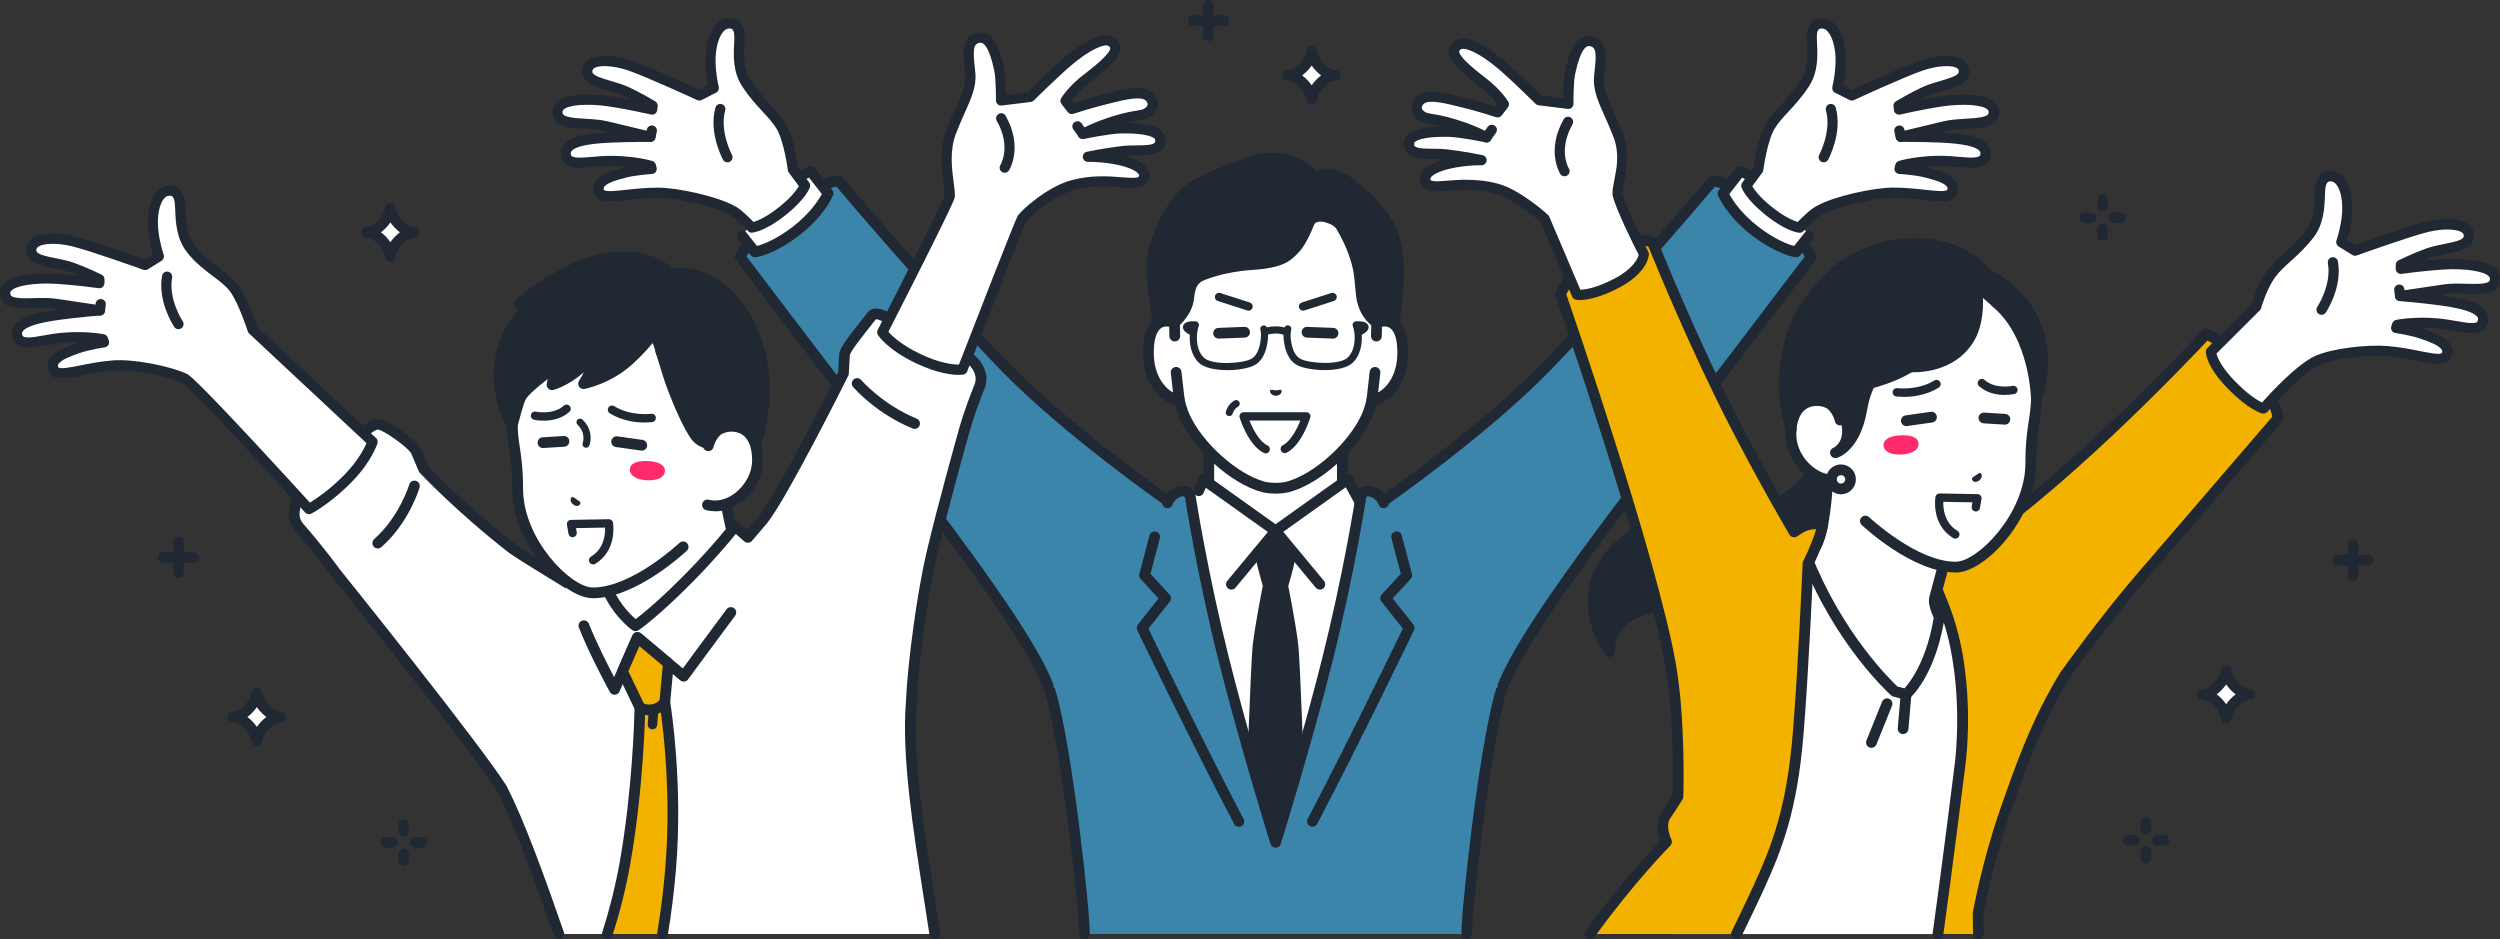 <?xml version="1.0" encoding="UTF-8"?>
<svg id="_レイヤー_2" data-name="レイヤー 2" xmlns="http://www.w3.org/2000/svg" viewBox="0 0 480 180.36">
  <rect x="0" y="0" width="480" height="180.36" fill="#333333" stroke="none"/>
  <defs>
    <style>
      .cls-1 {
        fill: #f4b200;
      }

      .cls-1, .cls-2, .cls-3, .cls-4, .cls-5 {
        stroke-width: 0px;
      }

      .cls-2 {
        fill: #202933;
      }

      .cls-3 {
        fill: #3b85ab;
      }

      .cls-4 {
        fill: #ff2a6c;
      }

      .cls-5 {
        fill: #fff;
      }
    </style>
  </defs>
  <g id="_レイヤー_1-2" data-name="レイヤー 1">
    <g>
      <g>
        <g>
          <g>
            <g>
              <path class="cls-3" d="M224.39,96.3s-19.24-13.33-31.5-25.94c-13.6-14-31.84-35.57-31.84-35.57,0,0-3.47-.18-10.4,5.27-7.28,5.74-8.51,9.33-8.51,9.33,0,0,22.88,30.1,33.69,44.23,19.32,25.27,24.09,34.15,25.79,39.06,2.69,7.76,10.22,12.41,20.35-12.71,8.19-20.29,2.42-23.66,2.42-23.66Z"/>
              <path class="cls-2" d="M207.7,139.87s-.09,0-.13,0c-2.91-.07-5.44-2.57-6.92-6.86-1.55-4.46-5.86-12.9-25.64-38.77-10.68-13.97-33.46-43.93-33.69-44.23-.21-.27-.27-.63-.16-.96.05-.16,1.41-3.95,8.85-9.81,7.02-5.53,10.69-5.51,11.09-5.49.28.01.55.15.74.36.18.22,18.37,21.71,31.8,35.52,11.85,12.2,30.55,25.26,31.32,25.8.83.52,6.09,4.78-2.03,24.91-5.23,12.95-10.35,19.52-15.22,19.52ZM143.34,49.26c3.02,3.98,23.39,30.75,33.31,43.73,19.96,26.1,24.35,34.74,25.95,39.34,1.17,3.38,3.05,5.42,5.02,5.47,2.23.05,6.94-2.24,13.39-18.23,7.51-18.63,2.91-22.36,2.86-22.39-.02-.01-.04-.03-.07-.04-.19-.13-19.47-13.53-31.65-26.07-12.45-12.82-28.97-32.19-31.55-35.22-1.05.16-4.17.97-9.31,5.01-5.4,4.25-7.35,7.28-7.95,8.39Z"/>
            </g>
            <g>
              <g>
                <path class="cls-5" d="M147.21,38.22l-4.67,7.12,2.42,3.03s3.14-.37,7.85-3.97c4.71-3.6,6.2-7.27,6.2-7.27l-3.31-4.25s-3.16.92-8.49,5.35Z"/>
                <path class="cls-2" d="M144.95,49.4c-.31,0-.61-.14-.81-.39l-2.42-3.03c-.36-.45-.28-1.09.16-1.45s1.09-.28,1.45.16l2.02,2.53c1.04-.27,3.52-1.13,6.82-3.65,3.39-2.6,5.04-5.23,5.62-6.32l-2.45-3.14c-1.14.49-3.77,1.82-7.48,4.91-.44.36-1.09.3-1.45-.13-.36-.44-.3-1.09.13-1.45,5.43-4.51,8.72-5.51,8.86-5.55.41-.12.84.02,1.1.36l3.31,4.25c.23.29.28.68.14,1.02-.07.16-1.65,3.97-6.53,7.7-4.88,3.73-8.22,4.16-8.36,4.18-.04,0-.08,0-.12,0Z"/>
              </g>
              <g>
                <g>
                  <path class="cls-5" d="M140.5,40.38c-3.02-1.71-10.36-3.36-14.07-3.37-6.27-.03-10.81,1.7-11.44-.32-.64-2.23,3.03-3.05,5.03-3.56,2-.52,5.1-.7,5.1-.7l-.15-.59s-3-.91-7.47-.94-8.47,1.35-8.87-1.15c-.42-2.64,4.49-3.15,8.35-3.33s7.89-.15,7.89-.15c0,0-4.98-1.2-8.47-2.03-3.49-.83-8.82.03-9.32-2.23-.8-3.37,6.34-3.06,9.94-2.54,3.6.52,8.18,1.57,8.18,1.57l.08-.74s-2.85-1.7-5.02-2.69c-3.12-1.41-7.33-1.64-7.51-3.67-.25-2.82,4.52-2.57,8.15-1.34,3.63,1.23,13.37,5.74,13.37,5.74l2.78-1.41s-.94-3.7-.56-6.97,1.56-4.57,2.25-5.06c.67-.47,2.56-.88,3.1,1.03.54,1.91-.96,6.4,1.49,10.15,2.45,3.76,5,5.5,6.59,8.11s2.32,8.36,2.32,8.36l2.3,3.11s-.59,1.84-4.1,4.7c-3.85,3.15-6.1,3.36-6.1,3.36,0,0-2.55-2.76-3.85-3.32Z"/>
                  <path class="cls-2" d="M144.35,44.68c-.27,0-.53-.11-.72-.31-.93-1.01-2.71-2.74-3.52-3.09-.03-.01-.06-.03-.09-.05-2.92-1.65-10.13-3.23-13.6-3.25-2.26,0-4.26.21-6.03.41-3.31.37-5.7.63-6.34-1.41,0,0,0-.02,0-.02-.2-.71-.13-1.41.23-2.02.91-1.58,3.4-2.22,5.22-2.68l.29-.07c.21-.06.44-.11.67-.16-.88-.09-1.87-.15-2.95-.16-1.25-.01-2.5.1-3.61.19-2.85.25-5.8.5-6.22-2.17-.12-.79.07-1.53.57-2.14,1.42-1.75,5.2-2.15,8.71-2.32.07,0,.15,0,.23-.01-.34-.08-.67-.16-.99-.24-1.12-.27-2.5-.35-3.84-.43-2.94-.18-5.73-.34-6.21-2.55-.22-.93-.02-1.79.6-2.46,2.08-2.28,8.52-1.54,10.45-1.26,1.34.19,2.82.46,4.16.72-.5-.26-1-.5-1.47-.72-.98-.44-2.1-.77-3.18-1.09-2.43-.71-4.72-1.38-4.9-3.39-.09-.99.25-1.83.99-2.41,1.84-1.45,5.7-.88,8.44.05,3.24,1.1,11.09,4.68,13.04,5.58l1.68-.85c-.27-1.3-.71-4.02-.41-6.55.41-3.49,1.67-5.05,2.65-5.75.65-.46,1.82-.79,2.87-.42.6.21,1.38.72,1.74,1.98.22.78.18,1.77.12,2.92-.1,2.1-.22,4.71,1.25,6.97,1.25,1.91,2.55,3.32,3.71,4.56,1.08,1.16,2.1,2.26,2.9,3.57,1.5,2.46,2.25,7.3,2.42,8.49l2.15,2.9c.19.25.24.58.15.88-.07.22-.78,2.2-4.41,5.16-3.97,3.24-6.36,3.55-6.62,3.58-.03,0-.06,0-.09,0ZM140.94,39.5c1.17.53,2.91,2.26,3.73,3.12.77-.23,2.57-.94,5.14-3.04,2.23-1.82,3.2-3.19,3.57-3.84l-1.94-2.63c-.1-.13-.16-.29-.18-.46,0-.06-.72-5.58-2.18-7.97-.7-1.14-1.61-2.12-2.66-3.26-1.21-1.3-2.57-2.77-3.91-4.83-1.82-2.79-1.67-5.87-1.56-8.13.04-.93.09-1.82-.05-2.29-.14-.48-.35-.61-.5-.66-.38-.13-.9.04-1.09.17-.43.31-1.49,1.35-1.84,4.38-.36,3.05.53,6.58.54,6.61.11.44-.1.91-.51,1.12l-2.78,1.41c-.27.14-.58.14-.85.02-.1-.04-9.74-4.5-13.28-5.7-2.77-.94-5.67-1.1-6.6-.37-.15.12-.29.29-.25.69.06.68,1.97,1.24,3.5,1.69,1.15.33,2.33.68,3.44,1.18,2.2,1,5.01,2.67,5.12,2.74.33.2.51.56.47.94l-.08.74c-.03.28-.18.53-.4.7-.23.16-.51.22-.79.16-.05-.01-4.59-1.04-8.11-1.56-4.09-.59-7.84-.32-8.72.65-.12.13-.22.31-.13.7.17.77,2.63.92,4.42,1.03,1.42.08,2.88.17,4.17.48,3.49.83,8.47,2.03,8.47,2.03.48.12.8.58.74,1.07-.06.49-.48.86-.97.86h0s-4.05-.03-7.84.15c-4.12.19-6.57.73-7.28,1.6-.15.18-.19.36-.15.6.04.24.08.49.83.61.79.13,1.95.03,3.29-.09,1.15-.1,2.44-.21,3.79-.2,4.55.04,7.61.95,7.74.99.33.1.59.37.67.7l.15.59c.07.28,0,.58-.16.81-.17.23-.44.38-.73.4-.03,0-3.02.19-4.91.67l-.29.08c-1.22.31-3.5.9-4,1.76-.06.11-.11.25-.05.49.18.49,2.44.24,4.25.04,1.73-.19,3.88-.43,6.25-.42,3.71.02,11.26,1.65,14.51,3.48Z"/>
                </g>
                <path class="cls-2" d="M124.89,27.24c-.07,0-.14,0-.21-.02-.53-.12-.86-.64-.75-1.17l.26-1.19c.12-.53.64-.86,1.17-.75.53.12.86.64.75,1.17l-.26,1.19c-.1.46-.51.77-.96.77Z"/>
                <path class="cls-2" d="M139.68,31.17c-.35,0-.68-.18-.86-.51-.11-.21-2.79-5.17-1.46-9.99.14-.52.68-.83,1.2-.68.52.14.83.68.68,1.2-1.11,4.04,1.27,8.48,1.29,8.53.26.47.08,1.07-.39,1.33-.15.08-.31.12-.47.12Z"/>
              </g>
            </g>
          </g>
          <g>
            <g>
              <path class="cls-3" d="M265.44,96.3s19.24-13.33,31.5-25.94c13.6-14,31.84-35.57,31.84-35.57,0,0,3.47-.18,10.4,5.27,7.28,5.74,8.51,9.33,8.51,9.33,0,0-22.88,30.1-33.69,44.23-19.32,25.27-24.09,34.15-25.79,39.06-2.69,7.76-10.22,12.41-20.35-12.71-8.04-19.96-2.42-23.66-2.42-23.66Z"/>
              <path class="cls-2" d="M282.12,139.87c-4.88,0-10-6.57-15.22-19.52-8.07-20.03-2.75-24.43-2.05-24.9.44-.31,19.38-13.5,31.34-25.81,13.42-13.82,31.61-35.31,31.8-35.52.18-.22.45-.35.74-.36.39-.02,4.06-.04,11.09,5.49,7.44,5.86,8.79,9.65,8.85,9.81.11.32.05.68-.16.96-.23.3-23.01,30.26-33.69,44.23-19.78,25.87-24.09,34.31-25.64,38.77-1.49,4.29-4.01,6.79-6.92,6.86-.04,0-.09,0-.13,0ZM266.03,97.15c-.14.11-4.62,4.06,2.78,22.43,6.44,15.99,11.16,18.28,13.39,18.23,1.98-.05,3.86-2.09,5.03-5.47,1.6-4.61,5.99-13.24,25.95-39.34,9.92-12.98,30.29-39.76,33.31-43.73-.59-1.11-2.55-4.13-7.95-8.39-5.13-4.04-8.25-4.85-9.31-5.01-2.58,3.04-19.1,22.41-31.55,35.22-12.1,12.46-31.21,25.77-31.64,26.07ZM266.02,97.16s0,0,0,0c0,0,0,0,0,0ZM266.03,97.15s0,0,0,0c0,0,0,0,0,0,0,0,0,0,.01,0ZM265.44,96.3h0,0Z"/>
            </g>
            <g>
              <g>
                <path class="cls-5" d="M334.14,32.87l-3.31,4.25s1.49,3.66,6.2,7.27c4.71,3.6,7.85,3.97,7.85,3.97l2.42-3.03-4.67-7.12c-5.33-4.43-8.49-5.35-8.49-5.35Z"/>
                <path class="cls-2" d="M344.88,49.4s-.08,0-.12,0c-.14-.02-3.48-.45-8.36-4.18-4.88-3.73-6.47-7.54-6.53-7.7-.14-.34-.09-.73.14-1.02l3.31-4.25c.26-.33.7-.47,1.1-.36.14.04,3.42,1.03,8.86,5.55.44.36.5,1.01.13,1.45-.36.44-1.01.5-1.45.13-3.71-3.09-6.34-4.42-7.48-4.91l-2.45,3.14c.58,1.09,2.23,3.73,5.62,6.32,3.29,2.52,5.78,3.38,6.82,3.65l2.02-2.53c.36-.45,1-.52,1.45-.16.45.36.52,1,.16,1.45l-2.42,3.03c-.2.25-.49.39-.81.39Z"/>
              </g>
              <g>
                <g>
                  <path class="cls-5" d="M349.33,40.38c3.02-1.71,10.36-3.36,14.07-3.37,6.27-.03,10.81,1.7,11.44-.32.64-2.23-3.03-3.05-5.03-3.56s-5.1-.7-5.1-.7l.15-.59s3-.91,7.47-.94c4.47-.04,8.47,1.35,8.87-1.15.42-2.64-4.49-3.15-8.35-3.33-3.86-.18-7.89-.15-7.89-.15,0,0,4.98-1.2,8.47-2.03,3.49-.83,8.82.03,9.32-2.23.8-3.37-6.34-3.06-9.94-2.54-3.6.52-8.18,1.57-8.18,1.57l-.08-.74s2.85-1.7,5.02-2.69c3.12-1.41,7.33-1.64,7.51-3.67.25-2.82-4.52-2.57-8.15-1.34-3.63,1.23-13.37,5.74-13.37,5.74l-2.78-1.41s.94-3.7.56-6.97c-.38-3.27-1.56-4.57-2.25-5.06-.67-.47-2.56-.88-3.1,1.03-.54,1.91.96,6.4-1.49,10.15-2.45,3.76-5,5.5-6.59,8.11s-2.32,8.36-2.32,8.36l-2.3,3.11s.59,1.84,4.1,4.7c3.85,3.15,6.1,3.36,6.1,3.36,0,0,2.55-2.76,3.85-3.32Z"/>
                  <path class="cls-2" d="M345.48,44.68s-.06,0-.09,0c-.26-.02-2.66-.34-6.62-3.58-3.62-2.96-4.34-4.95-4.41-5.16-.1-.3-.04-.63.15-.88l2.15-2.9c.17-1.18.92-6.03,2.42-8.49.8-1.31,1.82-2.41,2.9-3.57,1.15-1.24,2.46-2.65,3.71-4.56,1.47-2.26,1.35-4.87,1.25-6.97-.05-1.15-.1-2.14.12-2.92.36-1.25,1.14-1.77,1.74-1.98,1.05-.37,2.22-.04,2.87.42.98.7,2.24,2.26,2.65,5.75.3,2.53-.15,5.25-.41,6.55l1.68.85c1.95-.9,9.8-4.48,13.04-5.58,2.74-.93,6.6-1.5,8.44-.05.74.58,1.08,1.42.99,2.41-.18,2.01-2.48,2.68-4.9,3.39-1.08.32-2.2.64-3.18,1.09-.47.21-.97.46-1.47.71,1.33-.26,2.82-.53,4.16-.72,1.92-.28,8.36-1.01,10.45,1.26.61.67.82,1.53.59,2.48-.48,2.19-3.26,2.35-6.21,2.53-1.33.08-2.71.16-3.84.43-.32.08-.65.15-.99.24.07,0,.15,0,.23.01,3.51.16,7.28.57,8.71,2.32.5.61.69,1.35.57,2.14-.42,2.67-3.37,2.42-6.22,2.17-1.1-.1-2.36-.21-3.61-.19-1.08,0-2.07.07-2.95.16.23.05.46.1.67.16l.29.07c1.82.46,4.31,1.1,5.22,2.68.35.61.43,1.31.23,2.02,0,0,0,.02,0,.02-.64,2.04-3.03,1.77-6.34,1.41-1.76-.19-3.77-.42-6.03-.41-3.46.02-10.68,1.59-13.6,3.25-.03.02-.06.03-.09.05-.81.35-2.58,2.08-3.51,3.09-.19.2-.45.32-.72.32ZM336.43,35.74c.37.64,1.34,2.01,3.58,3.84,2.57,2.1,4.37,2.81,5.15,3.04.83-.86,2.57-2.58,3.73-3.12,3.26-1.82,10.8-3.46,14.51-3.48,2.37-.01,4.53.23,6.25.42,1.82.2,4.08.45,4.25-.04.07-.25.01-.39-.05-.49-.5-.87-2.78-1.45-4-1.76l-.29-.08c-1.89-.49-4.88-.67-4.91-.67-.29-.02-.56-.16-.73-.4-.17-.23-.23-.53-.16-.81l.15-.59c.08-.34.34-.6.67-.7.13-.04,3.19-.95,7.74-.99,1.35-.01,2.65.1,3.79.2,1.34.12,2.5.22,3.29.09.75-.12.79-.37.83-.61.04-.24,0-.42-.15-.6-.71-.87-3.15-1.4-7.28-1.6-3.79-.18-7.8-.15-7.84-.15h0c-.49,0-.91-.37-.97-.86-.06-.49.26-.96.74-1.07,0,0,4.98-1.2,8.47-2.03,1.29-.31,2.76-.4,4.17-.48,1.79-.11,4.25-.25,4.41-1.01.1-.4,0-.58-.13-.71-.88-.96-4.63-1.24-8.72-.65-3.52.51-8.06,1.55-8.11,1.56-.27.06-.56,0-.79-.16-.23-.16-.38-.42-.4-.7l-.08-.74c-.04-.38.14-.75.47-.94.12-.07,2.92-1.74,5.12-2.74,1.11-.5,2.29-.85,3.44-1.18,1.53-.45,3.44-1,3.5-1.69.04-.4-.1-.57-.25-.69-.93-.73-3.83-.57-6.6.37-3.54,1.2-13.18,5.65-13.28,5.7-.27.13-.59.12-.85-.02l-2.78-1.41c-.41-.21-.62-.67-.51-1.12,0-.03.89-3.57.54-6.61-.35-3.03-1.41-4.07-1.84-4.38-.19-.13-.71-.3-1.09-.17-.15.05-.37.18-.5.66-.13.48-.09,1.36-.05,2.29.11,2.25.25,5.34-1.56,8.13-1.34,2.06-2.71,3.53-3.91,4.83-1.05,1.13-1.96,2.11-2.66,3.26-1.46,2.39-2.17,7.91-2.18,7.97-.02.17-.08.32-.18.46l-1.94,2.63ZM349.33,40.38h0,0Z"/>
                </g>
                <path class="cls-2" d="M364.94,27.24c-.45,0-.86-.31-.96-.77l-.26-1.19c-.12-.53.22-1.05.75-1.17.53-.12,1.05.22,1.17.75l.26,1.19c.12.53-.22,1.05-.75,1.17-.07.02-.14.02-.21.02Z"/>
                <path class="cls-2" d="M350.15,31.17c-.16,0-.32-.04-.47-.12-.47-.26-.65-.85-.39-1.33.03-.05,2.4-4.49,1.29-8.53-.14-.52.16-1.06.68-1.2.52-.14,1.06.16,1.2.68,1.33,4.82-1.35,9.78-1.46,9.99-.18.33-.51.51-.86.51Z"/>
              </g>
            </g>
          </g>
          <circle class="cls-2" cx="244.91" cy="168.75" r="1.6"/>
          <g>
            <g>
              <path class="cls-5" d="M261.5,101.89c-2.44-2.58-3.77-4.75-3.77-10.11v-10.58l-12.81,6.88-12.81-6.88v10.58c0,5.36-1.33,7.53-3.77,10.11-1.95,2.06-8.7,7.04-8.7,7.04l15.79,17.15h18.99l15.79-17.15s-6.75-4.98-8.7-7.04Z"/>
              <path class="cls-2" d="M254.41,127.11c-.25,0-.5-.09-.7-.27-.42-.39-.45-1.04-.06-1.46l15.02-16.31c-1.94-1.45-6.35-4.82-7.92-6.48-2.69-2.84-4.05-5.29-4.05-10.82v-8.86l-11.3,6.06c-.3.16-.67.16-.98,0l-11.3-6.06v8.86c0,5.53-1.37,7.98-4.05,10.82-1.57,1.66-5.98,5.02-7.92,6.48l15.02,16.31c.39.42.36,1.07-.06,1.46-.42.39-1.07.36-1.46-.06l-15.79-17.15c-.2-.22-.3-.51-.27-.8.03-.29.18-.56.41-.73.07-.05,6.7-4.95,8.57-6.92,2.41-2.55,3.49-4.51,3.49-9.4v-10.58c0-.36.19-.7.5-.89.31-.19.7-.2,1.02-.02l12.33,6.61,12.33-6.61c.32-.17.71-.16,1.02.02.31.19.5.52.5.89v10.58c0,4.89,1.08,6.85,3.49,9.4,1.87,1.97,8.5,6.87,8.57,6.92.24.17.39.44.41.73.03.29-.07.58-.27.8l-15.79,17.15c-.2.22-.48.33-.76.33Z"/>
            </g>
            <g>
              <polygon class="cls-5" points="226.12 99.31 227.69 98.26 231.06 92.05 244.91 101.93 244.91 101.93 244.91 101.93 244.91 101.93 244.91 101.93 258.77 92.05 262.14 98.26 263.71 99.31 266.32 101.88 262.14 125.53 252.6 168.65 244.91 168.65 237.23 168.65 227.69 125.53 223.51 101.88 226.12 99.31"/>
              <path class="cls-2" d="M253.41,113.2c-.3,0-.59-.13-.79-.37l-7.7-9.28-7.7,9.28c-.36.44-1.01.5-1.45.14-.44-.36-.5-1.01-.13-1.45l8.49-10.23c.2-.24.49-.37.79-.37s.6.14.79.37l8.49,10.23c.36.44.3,1.09-.13,1.45-.19.16-.43.24-.66.24Z"/>
              <path class="cls-2" d="M244.91,102.96c-.21,0-.42-.06-.6-.19l-12.8-9.13-.41.98c-.22.53-.82.77-1.35.55-.53-.22-.77-.82-.55-1.35l.91-2.18c.12-.29.37-.51.67-.59.3-.09.63-.03.88.15l13.25,9.45,13.25-9.45c.24-.17.54-.23.83-.17.29.07.53.25.67.51l3.3,6.1c.27.5.09,1.13-.42,1.4-.5.27-1.13.08-1.4-.42l-2.75-5.07-12.9,9.2c-.18.13-.39.19-.6.19Z"/>
              <path class="cls-2" d="M247.36,112.46s.94-3.03,1.47-5.81l-3.87-4.67-.05-.05-.05.05-3.87,4.67c.53,2.77,1.47,5.81,1.47,5.81,0,0-1.44,7.18-1.94,11.43-.35,2.96-1.29,29.19-1.83,44.76l12.43.1c-.54-15.56-1.49-41.9-1.84-44.86-.5-4.24-1.94-11.43-1.94-11.43Z"/>
            </g>
            <g>
              <path class="cls-3" d="M208.19,179.33c.24-2.89-3.31-35.85-6.57-46.66l22.77-36.37s.3-1.41,2.06-1.93c2-.6,2.14,1.32,2.14,1.32,0,0,2.22,14.38,6.39,30.99,4.17,16.61,9.93,35.05,9.93,35.05,0,0,5.76-18.44,9.93-35.05,4.17-16.61,6.39-30.99,6.39-30.99,0,0,.14-1.92,2.14-1.32,1.76.53,2.06,1.93,2.06,1.93l22.77,36.37c-3.26,10.8-6.81,43.76-6.57,46.66h-73.45Z"/>
              <path class="cls-2" d="M244.91,162.76c-.4,0-.76-.23-.93-.59-.1-.22-5.88-18.83-10-35.24-4.14-16.47-6.39-30.94-6.41-31.08,0-.03,0-.05,0-.08-.01-.12-.1-.37-.21-.44-.08-.05-.28-.07-.61.03-1.19.36-1.59,1.46-1.6,1.5-.17.54-.75.84-1.3.66-.54-.17-.84-.76-.66-1.3.03-.09.72-2.16,2.97-2.83,1.16-.35,1.93-.06,2.37.25.89.61,1.06,1.66,1.09,1.93.11.71,2.34,14.83,6.37,30.87,3.09,12.31,7.1,25.78,8.93,31.79,1.83-6.01,5.84-19.47,8.93-31.79,4.03-16.04,6.26-30.16,6.37-30.87.03-.27.2-1.32,1.09-1.93.44-.3,1.21-.6,2.37-.25,2.25.67,2.94,2.75,2.97,2.83.17.54-.12,1.12-.67,1.3-.54.17-1.12-.12-1.3-.66-.01-.04-.41-1.13-1.6-1.49-.33-.1-.53-.08-.61-.03-.11.07-.19.32-.21.46,0,.03,0,.04,0,.07-.02.14-2.27,14.61-6.41,31.08-4.12,16.41-9.9,35.02-10,35.24-.17.36-.53.59-.93.59Z"/>
              <path class="cls-2" d="M208.19,180.36s-.06,0-.09,0c-.57-.05-.99-.55-.94-1.11.23-2.81-3.36-35.75-6.53-46.27-.16-.55.14-1.12.69-1.29.55-.16,1.12.14,1.29.69,3.33,11.06,6.85,44.12,6.61,47.04-.04.54-.5.95-1.03.95Z"/>
              <path class="cls-2" d="M281.64,180.36c-.53,0-.98-.41-1.03-.95-.24-2.91,3.27-35.97,6.61-47.04.16-.55.74-.85,1.29-.69.55.16.85.74.69,1.29-3.17,10.52-6.76,43.46-6.53,46.27.05.57-.37,1.07-.94,1.11-.03,0-.06,0-.09,0Z"/>
              <path class="cls-2" d="M237.85,158.74c-.37,0-.73-.2-.91-.55-7.93-15.07-18.48-36.96-18.59-37.18-.17-.36-.12-.78.12-1.09l3.97-5.02-3.45-3.74c-.24-.26-.33-.62-.24-.96l1.95-7.4c.15-.55.71-.88,1.26-.73s.88.71.73,1.26l-1.8,6.85,3.67,3.98c.34.37.37.94.05,1.34l-4.11,5.2c1.73,3.58,11.08,22.87,18.27,36.54.27.5.07,1.13-.43,1.39-.15.08-.32.12-.48.12Z"/>
              <path class="cls-2" d="M251.98,158.74c-.16,0-.33-.04-.48-.12-.5-.27-.7-.89-.43-1.39,7.19-13.66,16.54-32.96,18.27-36.54l-4.11-5.2c-.31-.4-.29-.97.05-1.34l3.67-3.98-1.8-6.85c-.15-.55.18-1.11.73-1.26.55-.15,1.11.18,1.26.73l1.95,7.4c.09.34,0,.7-.24.96l-3.45,3.74,3.97,5.02c.24.31.29.73.12,1.09-.11.22-10.65,22.11-18.59,37.18-.18.35-.54.55-.91.55Z"/>
            </g>
          </g>
          <g>
            <g>
              <g>
                <path class="cls-5" d="M264.34,61.94s0,0,0,0v-9.99c0-2.88-.72-5.72-2.11-8.25-2.65-4.82-8.01-10.44-17.23-10.48h-.16c-9.23.04-14.58,5.66-17.23,10.48-1.39,2.53-2.11,5.36-2.11,8.25v9.99s0,0,0,0c-2.15-.81-5.09-.28-4.99,6.01.09,5.58,3.45,8.57,5.93,8.88h0c.25,1.06.56,2.11.96,3.03,2.57,5.82,9.53,12.1,15.14,13.62,0,0,1,.26,2.39.26s2.39-.26,2.39-.26c5.61-1.52,12.58-7.79,15.14-13.62.4-.93.71-1.97.96-3.03h0c2.48-.31,5.84-3.3,5.93-8.88.1-6.3-2.84-6.83-4.99-6.01Z"/>
                <path class="cls-2" d="M244.91,94.78c-1.5,0-2.6-.29-2.65-.3-5.89-1.6-13.14-8.1-15.82-14.2-.32-.76-.61-1.61-.86-2.57-3.02-.81-6.03-4.3-6.11-9.74-.05-3.33.71-5.57,2.26-6.67.78-.55,1.72-.77,2.73-.67v-8.69c0-3.06.77-6.08,2.23-8.74,2.25-4.09,7.59-10.97,18.13-11.02h.17c10.54.04,15.89,6.92,18.14,11.02,1.46,2.66,2.23,5.69,2.23,8.74v8.69c1.01-.1,1.95.12,2.73.67,1.55,1.09,2.32,3.34,2.26,6.67-.09,5.45-3.1,8.94-6.11,9.74-.25.95-.53,1.81-.85,2.56-2.69,6.11-9.94,12.61-15.82,14.21-.05.01-1.15.3-2.65.3ZM223.99,62.68c-.36,0-.74.08-1.07.31-.93.66-1.43,2.41-1.39,4.94.08,5.01,2.99,7.62,5.02,7.87.43.05.78.37.88.79.26,1.1.56,2.06.9,2.86,2.43,5.5,9.19,11.59,14.47,13.03,0,0,.9.23,2.12.23s2.12-.23,2.12-.23c5.27-1.43,12.03-7.52,14.46-13.03.34-.79.64-1.75.9-2.85.1-.42.45-.74.88-.79,2.04-.25,4.94-2.86,5.02-7.87.04-2.53-.45-4.29-1.38-4.94-.74-.52-1.7-.28-2.21-.09-.03.01-.06.02-.09.03-.3.08-.62.03-.88-.16-.27-.19-.43-.51-.43-.84v-9.99c0-2.71-.68-5.39-1.98-7.75-2.03-3.7-6.85-9.91-16.33-9.95h-.16c-9.48.04-14.3,6.25-16.33,9.95-1.3,2.36-1.98,5.04-1.98,7.75v9.99c0,.34-.17.66-.45.85-.28.19-.63.24-.95.12-.28-.11-.7-.23-1.14-.23Z"/>
              </g>
              <g>
                <path class="cls-2" d="M252.34,43.02s-2.24,3.18-3.78,4.76c-1.36,1.4-2.42,2.62-8.19,2.99s-9.98,2.07-10.52,2.57c-.65.6-1.31,1.12-1.61,3.88-.3,2.77-2.74,4.71-2.74,4.71l-1.89,1.95-1.22-1.71s-1.68-9.08-.98-13.25c.73-4.35,3.26-9.14,6.16-11.94,1.69-1.63,5.3-3.18,8.85-4.56,2.53-.98,4.77-2.1,7.45-2.1,6.45,0,8.42,3.72,8.42,3.72,0,0,1.66-1.19,4.12-.41,2.46.77,5.6,3.61,7.39,5.64s3.64,4.16,4.46,8.88c.93,5.39-.67,14.15-.67,14.15l-1.92,1.56-1.32-1.95s-2.62-1.48-2.99-5.61c-.37-4.13-.45-4.96-1.41-7.75-.96-2.8-2.57-5.32-2.57-5.32,0,0-1.01-.07-2.67-.51-1.88-.5-2.36.27-2.36.27Z"/>
                <path class="cls-2" d="M251.4,43.62c-.1,0-.2-.01-.3-.05-.54-.17-.85-.75-.68-1.29l.88-2.86c.17-.54.75-.85,1.29-.68.54.17.85.75.68,1.29l-.88,2.86c-.14.44-.54.73-.99.73Z"/>
                <path class="cls-2" d="M256.49,43.79s-.41-.59-1.87-1.07c-.54-.18-.83-.76-.65-1.3.18-.54.76-.83,1.3-.65,2.23.74,2.9,1.8,3.01,2l-1.81.98s0,.02.03.04Z"/>
                <path class="cls-2" d="M265.66,64.92c-.05,0-.1,0-.15-.01-.29-.04-.54-.2-.7-.44l-1.21-1.78c-.73-.51-2.93-2.35-3.28-6.27-.36-4.06-.43-4.8-1.36-7.51-.92-2.65-2.45-5.08-2.46-5.11-.3-.48-.16-1.12.32-1.42.48-.3,1.12-.16,1.42.32.07.11,1.68,2.66,2.67,5.54,1.02,2.95,1.1,3.92,1.47,8,.31,3.49,2.39,4.75,2.48,4.81.13.08.25.19.34.31l.69,1.02.75-.61c.28-1.71,1.39-8.89.6-13.42-.78-4.49-2.52-6.46-4.21-8.37-1.87-2.11-4.84-4.69-6.93-5.34-1.92-.6-3.2.26-3.21.27-.24.17-.55.23-.84.17-.29-.07-.54-.26-.68-.52-.07-.12-1.83-3.18-7.51-3.18-2.04,0-3.81.71-5.85,1.54-.4.16-.81.33-1.23.49-3.32,1.29-6.92,2.81-8.51,4.34-2.82,2.72-5.17,7.29-5.86,11.37-.6,3.59.69,11.26.93,12.67l.37.51,1.03-1.06s.06-.06.1-.09c.02-.02,2.11-1.72,2.36-4.01.31-2.83,1-3.67,1.87-4.47l.07-.06c.86-.79,5.45-2.47,11.16-2.84,5.23-.34,6.19-1.33,7.42-2.59l.1-.1c1.13-1.16,2.27-3.87,2.61-4.82.19-.54.79-.81,1.32-.62.54.19.81.78.62,1.32-.06.16-1.4,3.85-3.08,5.56l-.1.1c-1.41,1.45-2.74,2.81-8.76,3.21-5.5.36-9.38,1.93-9.91,2.31l-.05.05c-.52.48-.97.89-1.22,3.17-.32,2.94-2.66,5.01-3.07,5.36l-1.85,1.91c-.21.22-.51.33-.82.31-.31-.02-.58-.18-.76-.43l-1.22-1.71c-.09-.12-.15-.26-.17-.41-.07-.38-1.7-9.31-.98-13.61.75-4.48,3.35-9.51,6.46-12.51,1.84-1.78,5.51-3.35,9.19-4.78.41-.16.81-.32,1.2-.48,2.15-.87,4.17-1.69,6.62-1.69,5.12,0,7.7,2.2,8.75,3.45.88-.34,2.32-.65,4.1-.09,2.65.83,5.89,3.72,7.86,5.94,1.79,2.03,3.83,4.32,4.7,9.39.95,5.51-.61,14.15-.67,14.52-.04.24-.17.46-.37.62l-1.92,1.56c-.18.15-.41.23-.65.23ZM230.55,54.1h0s0,0,0,0Z"/>
              </g>
              <g>
                <path class="cls-5" d="M225.56,64.52l-.06-2.58c-2.15-.81-5.09-.29-4.99,6.01.09,5.58,3.45,8.57,5.93,8.88l-.61-5.33-.27-6.98Z"/>
                <path class="cls-2" d="M226.43,77.86s-.09,0-.13,0c-3.24-.4-6.74-4.01-6.83-9.88-.05-3.33.71-5.57,2.26-6.67,1.13-.79,2.59-.91,4.13-.33.39.15.66.52.67.94l.06,2.58c.01.57-.44,1.04-1.01,1.06-.57.02-1.04-.44-1.06-1.01l-.04-1.82c-.49-.09-1.07-.08-1.56.27-.93.66-1.43,2.41-1.39,4.94.06,3.98,1.91,6.44,3.69,7.41l-.43-3.74c-.06-.57.34-1.08.91-1.14.57-.06,1.08.34,1.14.91l.61,5.33c.04.31-.07.63-.3.85-.19.19-.46.3-.73.3Z"/>
              </g>
              <g>
                <path class="cls-5" d="M264.34,61.94l-.06,2.58-.27,6.98-.61,5.33c2.48-.31,5.84-3.3,5.93-8.88.1-6.3-2.84-6.83-4.99-6.01Z"/>
                <path class="cls-2" d="M263.4,77.86c-.27,0-.53-.11-.73-.3-.22-.22-.34-.54-.3-.85l.61-5.33c.06-.57.58-.97,1.14-.91.57.06.97.58.91,1.14l-.43,3.74c1.78-.97,3.63-3.44,3.69-7.41.04-2.53-.45-4.29-1.39-4.94-.49-.35-1.08-.36-1.56-.27l-.04,1.82c-.01.57-.48,1.02-1.06,1.01-.57-.01-1.02-.49-1.01-1.06l.06-2.58c.01-.42.27-.79.67-.94,1.53-.58,3-.46,4.13.33,1.55,1.09,2.32,3.34,2.26,6.67-.1,5.88-3.59,9.48-6.83,9.88-.04,0-.09,0-.13,0Z"/>
              </g>
            </g>
            <g>
              <path class="cls-2" d="M247.11,64.5c-.12,0-.24-.03-.34-.09-.02-.01-.68-.37-1.82-.37s-1.86.32-1.87.32c-.34.16-.75.02-.92-.32-.17-.34-.03-.75.31-.92.1-.05.97-.46,2.48-.46s2.41.5,2.51.55c.33.19.44.61.24.94-.13.22-.36.34-.59.34Z"/>
              <path class="cls-2" d="M235.56,71.06c-2.18,0-4.38-.41-5.45-1.48-1.42-1.42-1.77-3.58-1.67-5.3-.87-.45-1.31-.93-1.31-1.44,0-.27.11-.52.31-.71.5-.47,1.54-.48,2.12-.44.22.01.42.14.54.33.12.19.13.42.05.63-.12.27-.23.72-.29,1.25,0,.03,0,.07-.01.1-.15,1.41.02,3.4,1.23,4.62,1.58,1.59,7.48,1.19,9.15.29,1.9-1.03,1.93-4.6,1.87-5.04-.04-.26-.11-.52-.11-.53-.1-.37.12-.74.48-.84.37-.1.74.12.84.48,0,.01.09.35.14.69.1.73.07,5.02-2.58,6.45-1.03.56-3.17.96-5.33.96Z"/>
              <path class="cls-2" d="M254.36,71.06c-2.15,0-4.29-.4-5.33-.96-2.65-1.43-2.68-5.72-2.58-6.45.05-.34.14-.68.14-.69.1-.37.48-.58.84-.48.37.1.58.48.48.84,0,0-.07.27-.11.53-.06.44-.03,4.02,1.87,5.04,1.67.9,7.57,1.3,9.15-.29,1.21-1.22,1.39-3.2,1.23-4.61,0-.03-.01-.07-.01-.1-.06-.53-.18-.97-.29-1.24-.09-.21-.07-.44.05-.63.12-.19.32-.31.54-.33.57-.04,1.61-.03,2.12.44.2.19.31.44.31.71,0,.51-.44.99-1.31,1.44.11,1.72-.25,3.88-1.67,5.3-1.07,1.07-3.27,1.48-5.45,1.48Z"/>
            </g>
            <path class="cls-2" d="M236.03,79.9c-.06,0-.12,0-.19-.03-.37-.1-.58-.48-.48-.85.02-.06.42-1.47,1.66-2.13.33-.18.75-.05.93.29.18.34.05.75-.29.93-.71.38-.98,1.28-.98,1.28-.09.3-.36.5-.66.5Z"/>
            <g>
              <path class="cls-2" d="M243.89,74.91c.15-.17.55.02,1.07.03.52-.01.92-.2,1.07-.03.15.18-.02,1.06-1.07,1.08-1.04-.03-1.22-.91-1.07-1.08Z"/>
              <path class="cls-2" d="M243.03,87.06c-.12,0-.23-.02-.34-.08-3.01-1.43-4.61-6.59-4.68-6.81-.07-.24-.03-.51.12-.71.15-.2.39-.32.64-.32h12.04c.25,0,.49.12.64.32.15.2.2.47.12.71-.06.21-1.61,5.26-4.53,6.74-.39.2-.88.04-1.08-.35-.2-.39-.04-.88.35-1.08,1.52-.77,2.73-3.15,3.36-4.74h-9.77c.64,1.62,1.89,4.05,3.46,4.79.4.19.57.67.38,1.07-.14.29-.43.46-.73.46Z"/>
              <g>
                <path class="cls-2" d="M239.72,59.65c-.08,0-.16-.01-.25-.04l-5.66-1.82c-.42-.14-.65-.59-.52-1.01.14-.42.59-.65,1.01-.52l5.66,1.82c.42.14.65.59.52,1.01-.11.34-.42.56-.76.56Z"/>
                <path class="cls-2" d="M233.97,65.01c-.55,0-1.01-.44-1.03-.99-.02-.57.42-1.05.99-1.07l4.99-.19c.57-.03,1.05.42,1.07.99.02.57-.42,1.05-.99,1.07l-4.99.19s-.03,0-.04,0Z"/>
                <path class="cls-2" d="M250.19,59.65c-.34,0-.65-.22-.76-.56-.14-.42.1-.87.52-1.01l5.66-1.82c.42-.14.87.1,1.01.52s-.1.87-.52,1.01l-5.66,1.82c-.08.03-.16.04-.25.04Z"/>
                <path class="cls-2" d="M255.94,65.01s-.03,0-.04,0l-4.99-.19c-.57-.02-1.01-.5-.99-1.07.02-.57.49-1.02,1.07-.99l4.99.19c.57.02,1.01.5.99,1.07-.02.56-.48.99-1.03.99Z"/>
              </g>
            </g>
          </g>
        </g>
        <g>
          <g>
            <g>
              <path class="cls-5" d="M96.36,151.42c-4.75-7.65-32.14-41.74-32.14-41.74,0,0-2.86-3.98-6.79-8.44-2.41-2.74.53-6.57.53-6.57,0,0,5.83-5.91,5.89-5.97,3.96-3.57,6.91-7.18,8.69-7.23,1.41-.04,6.67,3.75,7.38,5.21.15.32,1.42,3.4,1.42,3.4,0,0,6.9,7.41,17.1,15.32,2.99,2.04,8.54,5.31,11.84,7.4,3.3,2.09,17.83,18.37,8.94,33.31-8.89,14.94-18.1,12.98-22.85,5.33Z"/>
              <path class="cls-2" d="M105.33,158.31c-3.81,0-7.3-2.25-9.84-6.34-4.67-7.51-31.8-41.3-32.07-41.64-.01-.01-.02-.03-.03-.04-.03-.04-2.88-3.99-6.73-8.37-2.94-3.34.34-7.7.48-7.88.03-.03.05-.07.08-.1,5.85-5.94,5.9-5.99,5.93-6.01,1.17-1.05,2.27-2.13,3.24-3.09,2.68-2.63,4.45-4.36,6.11-4.41.01,0,.03,0,.04,0,1.91,0,7.47,4.07,8.3,5.79.15.3,1.06,2.5,1.38,3.28.98,1.03,7.57,7.88,16.83,15.06,1.88,1.28,4.72,3.02,7.48,4.7,1.59.97,3.09,1.89,4.3,2.66,3.84,2.43,18.49,19.21,9.27,34.71-5.71,9.6-11.14,11.66-14.68,11.69-.03,0-.06,0-.09,0ZM65.04,109.06c1.34,1.67,27.49,34.24,32.2,41.82,2.17,3.49,5.06,5.4,8.16,5.36,4.32-.04,8.79-3.74,12.92-10.68,8.33-13.99-5.2-29.76-8.6-31.91-1.2-.76-2.7-1.67-4.28-2.64-2.79-1.7-5.67-3.47-7.59-4.78-.02-.01-.03-.02-.05-.04-10.14-7.87-17.15-15.36-17.22-15.43-.08-.09-.15-.2-.2-.31-.61-1.47-1.3-3.14-1.4-3.34-.55-1.14-5.3-4.56-6.43-4.63-.83.02-2.89,2.04-4.71,3.82-.98.96-2.1,2.05-3.29,3.13-.28.28-4.22,4.28-5.81,5.89-.28.39-2.24,3.29-.54,5.22,3.76,4.28,6.59,8.16,6.84,8.5Z"/>
            </g>
            <path class="cls-2" d="M72.53,105.31c-.29,0-.57-.12-.77-.35-.38-.43-.33-1.08.09-1.46,4.84-4.26,6.71-10.42,6.73-10.48.16-.55.74-.86,1.28-.7.55.16.86.74.7,1.28-.08.28-2.06,6.8-7.34,11.45-.2.17-.44.26-.68.26Z"/>
            <g>
              <g>
                <path class="cls-5" d="M35.38,72.63c-3.16-1.44-10.02-2.76-13.72-2.46-6.25.52-10.62,2.63-11.42.68-.83-2.16,2.75-3.3,4.7-3.99s5.02-1.14,5.02-1.14l-.2-.58s-3.07-.64-7.52-.29-8.32,2.08-8.93-.37c-.64-2.59,4.2-3.53,8.03-4.04,3.83-.52,7.85-.83,7.85-.83,0,0-5.07-.76-8.62-1.28-3.55-.52-8.78.8-9.48-1.41-1.09-3.28,6.05-3.61,9.68-3.4,3.63.21,8.29.85,8.29.85v-.74s-2.97-1.45-5.23-2.24c-3.23-1.13-7.45-1-7.81-3-.5-2.79,4.28-2.96,8-2.05,3.72.91,13.82,4.55,13.82,4.55l2.64-1.64s-1.26-3.6-1.16-6.89c.1-3.29,1.15-4.69,1.8-5.24.63-.53,2.47-1.1,3.18.75.71,1.86-.4,6.45,2.37,9.99,2.77,3.53,6.46,5.08,8.27,7.53,1.81,2.46,3.55,7.93,3.55,7.93l23.02,21.52s-1.02,3.22-4.59,6.91c-3.93,4.07-7.62,6.02-7.62,6.02,0,0-22.15-24.37-23.94-25.11Z"/>
                <path class="cls-2" d="M59.32,98.72c-.27,0-.53-.11-.73-.32-8.31-9.14-22.06-23.96-23.62-24.88-2.89-1.32-9.57-2.68-13.23-2.37-2.26.19-4.23.58-5.97.93-3.27.65-5.63,1.12-6.44-.85,0,0,0-.01,0-.02-.26-.69-.25-1.39.05-2.04.77-1.66,3.19-2.51,4.96-3.13l.28-.1c.21-.07.43-.15.66-.21-.89-.01-1.88.01-2.95.1-1.25.1-2.48.32-3.58.51-2.82.5-5.73,1.01-6.39-1.62-.19-.78-.06-1.53.38-2.18,1.27-1.87,4.99-2.6,8.47-3.07.07,0,.15-.02.22-.03-.34-.05-.68-.1-1-.15-1.14-.17-2.52-.13-3.86-.09-2.95.08-5.73.16-6.41-2-.3-.91-.17-1.78.38-2.5,1.88-2.45,8.36-2.28,10.3-2.17,1.35.08,2.85.22,4.21.36-.52-.21-1.04-.41-1.52-.58-1.02-.36-2.16-.58-3.26-.8-2.48-.49-4.82-.96-5.18-2.95-.18-.98.09-1.84.78-2.49,1.71-1.61,5.6-1.37,8.41-.69,3.32.81,11.45,3.7,13.48,4.42l1.6-.99c-.38-1.27-1.06-3.94-.98-6.49.1-3.51,1.22-5.18,2.14-5.96.61-.51,1.75-.94,2.83-.67.61.16,1.44.6,1.9,1.82.29.76.33,1.75.38,2.9.08,2.1.19,4.71,1.85,6.83,1.4,1.79,3.04,3.03,4.62,4.23,1.41,1.07,2.74,2.07,3.66,3.33,1.68,2.28,3.24,6.85,3.61,7.97l22.84,21.34c.28.26.38.65.27,1.01-.04.14-1.13,3.48-4.82,7.29-4,4.13-7.71,6.12-7.87,6.2-.14.08-.3.11-.46.11ZM35.77,71.73c.43.18,1.42.68,12.96,13.07,4.67,5.02,9.25,10.02,10.77,11.7,1.2-.73,3.91-2.54,6.73-5.45,2.5-2.58,3.69-4.93,4.14-5.96l-22.54-21.06c-.12-.11-.21-.26-.26-.42-.02-.05-1.71-5.35-3.4-7.65-.76-1.03-1.92-1.91-3.27-2.93-1.61-1.22-3.43-2.59-4.98-4.58-2.05-2.62-2.18-5.71-2.27-7.96-.04-.94-.07-1.82-.25-2.28-.18-.47-.41-.58-.56-.62-.39-.1-.9.11-1.07.26-.41.35-1.36,1.48-1.45,4.52-.09,3.07,1.1,6.51,1.11,6.54.15.43-.02.91-.41,1.16l-2.64,1.64c-.25.16-.57.19-.85.09-.1-.04-10.1-3.63-13.72-4.52-2.84-.69-5.74-.6-6.61.21-.14.13-.27.31-.19.71.12.68,2.07,1.06,3.63,1.37,1.17.23,2.38.47,3.53.88,2.28.8,5.22,2.22,5.34,2.28.34.17.56.52.55.9v.74c-.02.28-.14.55-.35.73-.21.18-.49.26-.77.23-.05,0-4.66-.64-8.21-.84-4.13-.24-7.84.37-8.63,1.4-.11.14-.2.33-.07.71.24.76,2.7.69,4.49.64,1.42-.04,2.89-.08,4.2.11,3.55.52,8.62,1.28,8.62,1.28.49.07.85.51.83,1s-.41.9-.9.94c-.04,0-4.03.32-7.8.83-4.09.55-6.48,1.3-7.11,2.23-.13.19-.16.37-.1.61.06.24.12.48.88.54.8.06,1.94-.14,3.27-.38,1.13-.2,2.42-.43,3.76-.53,4.54-.36,7.67.28,7.8.31.34.07.62.32.73.64l.2.58c.09.28.06.58-.09.83-.15.25-.41.42-.69.46-.03,0-3,.45-4.83,1.1l-.29.1c-1.19.42-3.41,1.2-3.83,2.1-.05.11-.09.26,0,.5.22.47,2.45.03,4.24-.33,1.7-.34,3.82-.76,6.19-.96,4.05-.34,11.06,1.11,14.19,2.54ZM34.98,73.53s.01,0,.02,0c0,0-.01,0-.02,0Z"/>
              </g>
              <path class="cls-2" d="M19.19,60.58s-.08,0-.13,0c-.54-.07-.92-.56-.85-1.1l.15-1.21c.07-.54.56-.92,1.1-.85.54.07.92.56.85,1.1l-.15,1.21c-.06.49-.49.86-.97.86Z"/>
              <path class="cls-2" d="M34.27,63.21c-.32,0-.63-.15-.82-.44-.13-.2-3.23-4.91-2.33-9.82.1-.53.61-.89,1.14-.79.53.1.88.61.79,1.14-.76,4.12,2,8.34,2.03,8.38.3.45.18,1.06-.27,1.36-.17.11-.36.16-.54.16Z"/>
            </g>
          </g>
          <g>
            <g>
              <path class="cls-5" d="M142.81,109.22c-2.35-4.07-4.74-20.18-4.74-20.18l-23.68,17.78s3.12,11.64,3.82,14.27c.48,1.8-12.29,11.31-12.29,11.31l17.56,11.89,10.21-1.13,19.85-15.29,2.62-10.1s-10.11-2.91-13.36-8.53Z"/>
              <path class="cls-2" d="M123.49,145.31c-.2,0-.4-.06-.58-.18l-17.56-11.89c-.28-.19-.45-.5-.45-.83,0-.33.15-.65.42-.85,5.33-3.97,11.29-8.99,11.87-10.37l-3.78-14.11c-.11-.41.04-.84.38-1.09l23.68-17.78c.29-.22.67-.27,1.01-.13.34.14.57.44.63.8.02.16,2.38,15.97,4.61,19.81,3,5.19,12.66,8.03,12.75,8.06.54.16.85.71.71,1.25l-2.62,10.1c-.06.22-.19.42-.37.56l-19.85,15.29c-.45.35-1.1.26-1.45-.19-.35-.45-.26-1.1.19-1.45l19.57-15.08,2.29-8.81c-2.68-.9-10.16-3.79-13.01-8.7-1.98-3.42-3.91-14.53-4.6-18.84l-21.75,16.33,3.64,13.59c.25.93-.05,2.2-6.3,7.39-1.98,1.64-3.99,3.21-5.21,4.14l16.37,11.08c.47.32.6.96.28,1.43-.2.29-.52.45-.85.45ZM117.21,121.11h0s0,0,0,0Z"/>
            </g>
            <g>
              <path class="cls-5" d="M185.52,68.23s-2.62-1.62-7.54-3.67c-4.92-2.05-6.77-3.03-6.77-3.03,0,0-2.88-2.1-3.83-.9-2.31,2.91-5.08,6.31-5.22,7.37-.05.35-.21,3.68-.21,3.68,0,0-11.47,23.01-15.45,28.11l-2.89,3.39-2.45-2.15s-3.57,4.54-8.54,9.6c-7.06,7.19-10.59,9.51-10.59,9.51,0,0-4.13-2.82-6.05-8.63-1.23-4.58-5.96-1.78-5.96-1.78l-1.04,2.07-11.74,39.16-.88.46c3.07,5.94,6.71,15.73,10.93,27.91h72.19c-2.15-14.38-5.51-32.17-4.52-44.46.3-7.28,2.11-20.86,3.94-28.61,2.27-9.62,5.99-22.8,5.99-22.8,0,0,.96-3.77,3.18-9.29,1.36-3.39-2.56-5.95-2.56-5.95Z"/>
              <path class="cls-2" d="M107.29,180.36c-.43,0-.83-.27-.97-.69-3.5-10.11-7.54-21.32-10.87-27.77-.26-.51-.06-1.13.44-1.39.51-.26,1.13-.06,1.39.44,3.4,6.57,7.46,17.86,10.99,28.04.19.54-.1,1.13-.64,1.31-.11.04-.23.06-.34.06Z"/>
              <path class="cls-2" d="M179.48,180.36c-.5,0-.94-.37-1.02-.88-.35-2.32-.72-4.68-1.11-7.18-1.99-12.69-4.25-27.07-3.42-37.49.32-7.61,2.21-21.33,3.97-28.78,2.22-9.41,5.87-22.37,6-22.83.07-.29,1.04-3.99,3.22-9.4,1.01-2.51-1.97-4.57-2.16-4.69-.2-.12-2.78-1.67-7.39-3.58-4.91-2.04-6.78-3.03-6.85-3.07-.04-.02-.08-.05-.12-.08-.89-.64-2.08-1.16-2.44-1.07l-.65.82c-1.66,2.09-4.17,5.24-4.34,6.03-.02.21-.12,1.99-.2,3.58,0,.14-.04.28-.11.41-.47.94-11.56,23.17-15.56,28.28,0,.01-.02.02-.03.03l-2.89,3.39c-.18.21-.43.34-.71.36-.28.02-.55-.07-.75-.25l-1.64-1.44c-1.28,1.56-4.23,5.08-7.93,8.84-7.06,7.18-10.61,9.55-10.76,9.65-.35.23-.8.23-1.15-.01-.18-.12-4.44-3.09-6.45-9.16,0-.02-.01-.04-.02-.06-.25-.92-.65-1.48-1.23-1.72-.94-.39-2.29.09-2.96.43l-.89,1.78c-.25.51-.87.72-1.38.46-.51-.26-.72-.87-.46-1.38l1.04-2.07c.09-.18.23-.33.4-.43.28-.17,2.82-1.6,5.04-.69,1.19.49,2.01,1.52,2.43,3.06,1.38,4.13,3.96,6.68,5.09,7.64,1.27-.95,4.56-3.59,9.82-8.94,4.87-4.96,8.43-9.47,8.46-9.51.17-.22.43-.36.72-.39.28-.03.56.06.78.25l1.67,1.46,2.2-2.58c3.69-4.75,14.11-25.5,15.23-27.73.05-.97.16-3.21.21-3.54.15-1.12,1.64-3.1,4.77-7.04l.67-.84c1.44-1.82,4.44.13,5.18.66.35.18,2.29,1.15,6.62,2.95,4.94,2.06,7.58,3.67,7.69,3.74,0,0,.01,0,.02.01,1.6,1.04,4.28,3.89,2.96,7.2-2.16,5.39-3.13,9.12-3.14,9.16,0,0,0,.02,0,.02-.04.13-3.74,13.27-5.98,22.75-1.74,7.36-3.6,20.91-3.92,28.41,0,.01,0,.03,0,.04-.82,10.18,1.42,24.44,3.4,37.03.39,2.51.77,4.87,1.11,7.19.08.56-.3,1.09-.87,1.17-.05,0-.1.01-.15.01Z"/>
            </g>
            <path class="cls-2" d="M118,133.4c-.37,0-.72-.2-.9-.53-.04-.07-3.69-6.68-5.95-12.35-.21-.53.05-1.13.57-1.34.53-.21,1.13.04,1.34.57,1.5,3.74,3.62,7.92,4.85,10.26l3.54-8.03c.13-.3.39-.52.71-.59.32-.07.65,0,.9.21l8.04,6.74c1.28-1.74,4.35-5.92,8.4-11.36.34-.46.99-.55,1.44-.21.46.34.55.99.21,1.44-5.36,7.2-9,12.18-9.04,12.23-.17.23-.42.38-.71.42-.28.03-.57-.05-.79-.23l-7.83-6.56-3.84,8.71c-.16.36-.51.6-.9.61-.02,0-.03,0-.05,0Z"/>
            <g>
              <g>
                <path class="cls-1" d="M128.34,127.39l-5.93-4.97h-.04s-2.85,6.49-2.85,6.49l3.35,6.97s-.21,14.91-2.88,29.94c-.87,4.87-2.07,9.44-3.36,13.51h10.58c.63-3.77,1.18-7.97,1.56-12.51,1.43-17-1.12-31.97-1.12-31.97l.69-7.46Z"/>
                <path class="cls-2" d="M116.62,180.36c-.1,0-.21-.02-.31-.05-.54-.17-.84-.75-.67-1.3,1.43-4.51,2.55-9.01,3.33-13.38,2.44-13.74,2.82-27.56,2.86-29.53l-3.24-6.75c-.13-.27-.14-.59-.02-.86l2.85-6.49c.17-.39.56-.64.99-.62h.04c.23.01.44.1.62.24l5.93,4.97c.26.22.4.55.36.89l-.68,7.33c.25,1.55,2.45,16.01,1.11,32.09-.35,4.2-.88,8.44-1.57,12.59-.09.56-.63.94-1.19.85-.56-.09-.94-.62-.85-1.19.68-4.1,1.2-8.28,1.55-12.42,1.4-16.67-1.08-31.56-1.11-31.71-.01-.09-.02-.18-.01-.27l.64-6.93-4.49-3.76-2.11,4.82,3.14,6.54c.07.14.1.3.1.46,0,.15-.24,15.16-2.9,30.11-.79,4.46-1.94,9.06-3.4,13.65-.14.44-.55.72-.98.72Z"/>
              </g>
              <g>
                <path class="cls-2" d="M125.27,140.03s-.05,0-.07,0c-.5-.04-.88-.48-.84-.99l.23-2.9c.04-.5.49-.88.99-.84.5.04.88.48.84.99l-.23,2.9c-.04.48-.44.84-.91.84Z"/>
                <path class="cls-2" d="M124.68,137.34c-1.26,0-2.18-.49-2.31-.56-.5-.28-.68-.9-.4-1.4.28-.5.9-.68,1.4-.4,0,0,.87.45,1.86.24.99-.21,1.6-.98,1.6-.99.35-.45.99-.53,1.44-.19.45.34.54.98.2,1.43-.11.14-1.09,1.39-2.82,1.76-.34.07-.67.1-.98.1Z"/>
              </g>
            </g>
            <path class="cls-2" d="M175.61,82.35c-.13,0-.26-.02-.39-.08-7.03-2.88-11.25-7.77-11.43-7.97-.37-.43-.32-1.08.11-1.45.43-.37,1.08-.32,1.45.11.04.05,4.09,4.72,10.64,7.41.53.22.78.82.56,1.35-.16.4-.55.64-.95.64Z"/>
            <g>
              <g>
                <path class="cls-5" d="M196.22,41.99c.7-1.09,5.57-5.31,9.7-6.43,7.5-2.03,13.28,1.16,13.74-1.68.26-1.61-2.44-2.79-5.75-3.36-2.87-.5-5.04-.42-5.04-.42,0,0,3.22-.68,6.64-1.08,3.42-.41,7.52.59,7.26-2.29-.18-2.05-5.31-2.14-7.64-2.09s-7.23,1.08-7.23,1.08c0,0,2.43-1.38,6.44-2.58,4.01-1.2,4.95-.78,6.1-1.6s1.09-2.11.2-2.95c-1.45-1.36-5.09-.33-7.53.25-3.67.87-7.34,2.09-7.34,2.09l-1.21-1.56s1.3-2.14,4.07-4.24c4.94-3.76,6.59-5.78,4.8-7.07-1.71-1.24-5.82,1.52-8.51,3.83-2.66,2.28-7.15,6.72-7.15,6.72l-5.59.68s.04-4.06-.33-5.87c-.38-1.8-1.36-6.46-3.77-6.19-2.76.31-2.15,3.46-1.81,6.76.35,3.39-1.69,6.19-3.66,11.33-1.87,4.88-.15,10.21-.27,12.4-.45,1.7-12.94,26.09-12.94,26.09,0,0,1.58,2.52,6.84,5.05,5.36,2.58,8.56,2.13,8.56,2.13,0,0,10.99-28.3,11.43-28.98Z"/>
                <path class="cls-2" d="M184.18,71.98c-1.31,0-4.24-.27-8.37-2.26-5.46-2.62-7.18-5.3-7.25-5.41-.18-.29-.2-.66-.04-.97,4.7-9.18,12.23-24.08,12.84-25.81.01-.54-.1-1.36-.22-2.3-.36-2.78-.86-6.58.55-10.28.6-1.56,1.2-2.91,1.73-4.1,1.21-2.71,2.09-4.66,1.87-6.78-.03-.28-.06-.56-.09-.83-.32-2.94-.73-6.6,2.76-7,3.29-.38,4.37,4.77,4.84,6.96.27,1.29.34,3.59.35,4.96l4.17-.51c.97-.96,4.63-4.53,6.96-6.53,2.58-2.21,7.27-5.65,9.72-3.88.9.65,1.1,1.42,1.11,1.94.02,1.6-1.57,3.42-5.89,6.7-1.76,1.34-2.9,2.7-3.45,3.43l.35.45c1.23-.39,4.01-1.25,6.76-1.9.2-.05.4-.1.61-.15,2.72-.66,6.1-1.48,7.81.14.67.63,1.03,1.48.97,2.32-.06.84-.51,1.6-1.27,2.14-.78.56-1.5.68-2.49.84-.59.1-1.33.22-2.35.47,4.92.01,7.4.99,7.58,2.99.08.85-.13,1.56-.61,2.09-1,1.1-2.78,1.12-4.85,1.14-.78,0-1.58.02-2.34.09,3.33.87,4.98,2.29,4.69,4.09-.38,2.34-2.84,2.15-5.45,1.95-2.33-.18-5.51-.43-9.01.52-3.86,1.05-8.49,5.08-9.12,5.99-.55,1.12-7.07,17.8-11.35,28.83-.13.33-.43.57-.78.62-.04,0-.29.04-.75.04ZM184.79,70.97h0,0ZM170.55,63.68c.67.77,2.45,2.52,6.11,4.27,3.74,1.8,6.37,2.05,7.45,2.06,3.43-8.83,10.85-27.89,11.29-28.56h0c.77-1.19,5.77-5.62,10.27-6.84,3.83-1.04,7.21-.78,9.67-.58,1.18.09,2.19.17,2.83.07.48-.08.5-.2.53-.37.09-.54-1.42-1.63-4.95-2.24-2.72-.47-4.82-.41-4.84-.41-.51.02-.94-.36-1.01-.86s.27-.97.77-1.08c.13-.03,3.3-.69,6.73-1.1.96-.11,1.93-.12,2.87-.13,1.4-.01,2.99-.03,3.41-.49.04-.04.15-.17.12-.6-.04-.44-1.72-1.31-6.64-1.2-2.22.05-7,1.05-7.05,1.06-.47.1-.95-.16-1.12-.61-.17-.45.01-.96.43-1.2.1-.06,2.57-1.45,6.64-2.67,1.99-.6,3.23-.8,4.14-.95.94-.16,1.28-.22,1.68-.51.2-.14.43-.37.46-.68.02-.25-.11-.53-.36-.76-.94-.89-4.12-.12-6.01.34-.21.05-.42.1-.62.15-3.58.85-7.22,2.05-7.26,2.06-.39.13-.83,0-1.08-.33l-1.21-1.56c-.25-.32-.28-.76-.06-1.11.06-.09,1.43-2.32,4.32-4.51,3.4-2.59,5.12-4.31,5.11-5.11,0-.05,0-.17-.29-.38-.77-.56-3.72.7-7.3,3.78-2.6,2.23-7.06,6.63-7.1,6.67-.15.15-.35.25-.57.28l-5.59.68c-.28.03-.56-.05-.77-.24-.21-.19-.33-.46-.33-.74,0-.04.04-3.98-.31-5.66-1.02-4.86-2.12-5.48-2.7-5.42-1.34.15-1.43,1.28-1.04,4.84.03.28.06.56.09.85.27,2.64-.74,4.91-2.03,7.78-.52,1.17-1.11,2.49-1.69,4-1.24,3.24-.78,6.76-.44,9.33.15,1.15.27,2.05.23,2.77,0,.07-.01.13-.03.19-.43,1.65-10.12,20.62-12.73,25.74ZM197.04,42.52h0s0,0,0,0c0,0,0,0,0,0Z"/>
              </g>
              <path class="cls-2" d="M207.91,26.69c-.31,0-.61-.14-.8-.41l-1.04-1.45c-.31-.44-.21-1.05.23-1.37.44-.31,1.05-.21,1.37.23l1.04,1.45c.31.44.21,1.05-.23,1.37-.17.12-.37.18-.57.18Z"/>
              <path class="cls-2" d="M192.91,33.18c-.18,0-.36-.05-.52-.15-.46-.29-.6-.89-.31-1.35.09-.15,2.09-3.56-.7-8.48-.27-.47-.1-1.07.37-1.34.47-.27,1.07-.1,1.33.37,3.38,5.99.77,10.3.65,10.48-.19.3-.5.46-.83.46Z"/>
            </g>
          </g>
          <g>
            <g>
              <g>
                <path class="cls-5" d="M122.02,52.95c-5.27-.07-11.76,2.08-15.59,6.1-8.08,8.48-8.41,20.06-7.97,24.7.22,2.25.93,4.75.93,10.08,0,10.43,9.67,19.94,14.35,19.99,7.96.08,17.41-8.84,17.41-8.84l7.85-11.84v-6.89s0-4.39-.04-9.05c-.06-6.91-2.17-24.05-16.95-24.24Z"/>
                <path class="cls-2" d="M113.85,114.85s-.08,0-.12,0c-5.65-.06-15.38-10.47-15.38-21.02,0-3.74-.35-6.04-.64-7.88-.11-.73-.22-1.43-.28-2.1-.24-2.56-.98-15.82,8.25-25.51,4.24-4.45,11.09-6.42,16.11-6.42.08,0,.16,0,.24,0,6.73.09,11.88,3.61,14.92,10.2,2.68,5.83,3.02,12.48,3.05,15.07.04,4.61.04,9.02.04,9.06v6.89c0,.57-.46,1.03-1.03,1.03s-1.03-.46-1.03-1.03v-6.89s0-4.44-.04-9.04c-.02-2.46-.34-8.76-2.86-14.22-2.71-5.89-7.11-8.92-13.07-9-.07,0-.15,0-.22,0-4.57,0-10.79,1.77-14.6,5.78-8.61,9.04-7.91,21.49-7.69,23.89.06.61.16,1.24.27,1.98.29,1.92.66,4.3.66,8.2,0,9.72,9.17,18.91,13.33,18.96.03,0,.07,0,.1,0,7.43,0,16.5-8.47,16.59-8.56.41-.39,1.07-.37,1.46.04.39.41.37,1.07-.04,1.46-.4.37-9.76,9.12-18.01,9.12Z"/>
              </g>
              <path class="cls-2" d="M124.21,65.6c-.78.94-1.9,2.16-3.45,3.56-3.97,3.61-8.71,4.53-8.71,4.53,0,0,2.09-3.14,2.36-6.21-3.94,5.29-8.42,6.41-8.42,6.41l.67-3.43s-5.63,3.83-6.69,5.87c-.54,1.04-1.63,5.35-1.63,5.35,0,0-3.27-5.02-2.38-12.01.76-5.99,3.8-8.82,5.76-10.98h0s-1.97-.37-1.97-.37c1.5-1.45,6.77-5.05,10.7-6.81,8.78-3.93,16.13-1.77,18.02,1.19,5.56-1.34,12.09,2.86,15.42,9.61,6.41,13.01.03,26.08.03,26.08l-5.6.04v-3.29s-2.21.03-2.21.03c0,0-1.64-.05-2.72-1.67-1.27-1.9-6.8-13.56-7.48-15.72,0,0-.65-3.43-1.71-2.16Z"/>
              <path class="cls-2" d="M138.33,89.44c-.27,0-.53-.11-.73-.3-.19-.19-.3-.46-.3-.73v-2.25s-1.16.02-1.16.02c-.02,0-.03,0-.05,0-.09,0-2.18-.09-3.54-2.13-1.24-1.85-2.83-5.21-4.27-9-.78-2.06-1.33-3.91-1.82-5.56-.2-.66-.38-1.28-.57-1.89-.17-.54.13-1.12.67-1.29.54-.17,1.12.13,1.29.67.2.62.38,1.25.58,1.92.5,1.68,1.02,3.43,1.77,5.41,1.36,3.59,2.92,6.88,4.05,8.58.71,1.06,1.73,1.2,1.89,1.21l2.17-.03c.28,0,.54.1.74.3.2.19.31.46.31.73v2.25s3.89-.03,3.89-.03c1.09-2.61,5.08-13.71-.28-24.6-3.14-6.37-9.27-10.27-14.25-9.06-.43.1-.87-.08-1.11-.45-1.69-2.63-8.62-4.43-16.73-.8-2.94,1.31-6.58,3.65-8.77,5.28.17.07.32.18.44.33.3.39.28.95-.06,1.32-.17.19-.34.38-.52.57-1.93,2.09-4.32,4.69-4.97,9.85-.48,3.76.32,6.92,1.09,8.94.33-1.15.71-2.34.98-2.88,1.14-2.21,6.42-5.84,7.02-6.25.35-.23.8-.24,1.15,0,.35.23.52.65.44,1.06l-.31,1.57c1.55-.78,3.98-2.36,6.22-5.36.28-.37.76-.51,1.19-.35.43.16.7.6.66,1.05-.14,1.59-.71,3.17-1.28,4.4,1.63-.63,3.89-1.73,5.9-3.57,3.48-3.17,4.73-5.32,4.74-5.34.28-.49.91-.67,1.41-.38.49.28.67.91.38,1.41-.06.1-1.42,2.45-5.14,5.84-4.13,3.77-9,4.74-9.21,4.78-.41.08-.82-.1-1.05-.44-.23-.35-.23-.8,0-1.14,0-.01.43-.66.91-1.62-3.05,2.66-5.71,3.35-5.86,3.39-.34.09-.7,0-.96-.25-.26-.24-.37-.6-.3-.95l.17-.88c-1.84,1.39-3.78,3.05-4.26,3.98-.35.68-1.13,3.51-1.54,5.13-.1.4-.43.7-.83.76-.4.07-.81-.11-1.03-.45-.14-.22-3.46-5.42-2.54-12.71.65-5.13,2.87-8.06,4.77-10.18l-.15-.03c-.38-.07-.69-.35-.8-.72-.11-.37,0-.77.27-1.04,1.6-1.56,6.93-5.19,10.99-7.01,5.24-2.34,9.5-2.42,12.15-2.07,2.95.39,5.39,1.51,6.73,3.05,5.84-.99,12.44,3.23,15.91,10.29,6.56,13.31.3,26.44.03,26.99-.17.35-.53.58-.92.58l-5.6.04h0Z"/>
              <g>
                <path class="cls-5" d="M137.51,82.85c-1.22,1.23-1.51,2.73-1.51,2.73l-.16,11.36c4.59,1.19,9.6-3.56,9.6-8.55,0-7.85-6.38-7.12-7.93-5.55Z"/>
                <path class="cls-2" d="M137.28,98.16c-.58,0-1.15-.07-1.7-.21-.55-.14-.88-.7-.74-1.26.14-.55.7-.88,1.26-.74,1.62.42,3.46-.06,5.06-1.3,2-1.55,3.25-3.95,3.25-6.25,0-2.77-.85-4.58-2.47-5.25-1.53-.63-3.22-.06-3.7.43-.97.98-1.23,2.2-1.23,2.21-.11.56-.66.92-1.21.81-.56-.11-.92-.65-.81-1.2.01-.07.37-1.82,1.79-3.26,1.12-1.14,3.72-1.8,5.95-.89,1.4.58,3.75,2.27,3.75,7.16,0,2.93-1.55,5.95-4.05,7.89-1.59,1.23-3.39,1.88-5.14,1.88Z"/>
              </g>
            </g>
            <g>
              <path class="cls-2" d="M111.45,96.56c-.02-.25-.3-.37-.73-.67-.42-.33-.7-.51-.92-.43-.23.08-.53.8.31,1.45.87.6,1.36-.08,1.34-.35Z"/>
              <path class="cls-2" d="M112.51,85.97c-.08,0-.17-.02-.25-.05-.35-.14-.52-.54-.38-.89.03-.07.68-1.86-.99-3.48-.27-.26-.28-.7-.02-.97.26-.27.7-.28.97-.02,2.36,2.27,1.36,4.87,1.32,4.98-.11.27-.37.43-.64.43Z"/>
              <g>
                <path class="cls-2" d="M123.85,81.13c-1.61,0-4.34-.26-6.77-1.78-.38-.23-.49-.73-.26-1.11.23-.38.73-.49,1.11-.26,3.15,1.97,7.05,1.48,7.09,1.47.44-.06.84.25.9.69.06.44-.25.84-.69.9-.06,0-.58.07-1.38.07Z"/>
                <path class="cls-2" d="M104.37,80.77c-1.02,0-1.75-.15-1.82-.17-.43-.09-.71-.52-.61-.95.09-.43.52-.71.95-.61.03,0,3.32.68,5.36-1.15.33-.3.84-.27,1.13.06.3.33.27.84-.06,1.13-1.55,1.39-3.53,1.69-4.95,1.69Z"/>
                <path class="cls-2" d="M123.22,86.52s-.1,0-.15-.01l-4.82-.68c-.56-.08-.96-.6-.88-1.17.08-.56.6-.96,1.17-.88l4.82.68c.56.08.96.6.88,1.17-.07.52-.51.89-1.02.89Z"/>
                <path class="cls-2" d="M104.25,86.02c-.54,0-.99-.42-1.03-.97-.04-.57.4-1.06.97-1.09l4.03-.25c.57-.04,1.06.4,1.09.97.04.57-.4,1.06-.97,1.09l-4.03.25s-.04,0-.06,0Z"/>
                <path class="cls-4" d="M127.67,90.45c-.05,1.19-1.4,1.84-3.43,1.76s-3.35-.9-3.3-2.09c.05-1.19,1.41-1.69,3.44-1.6,2.02.08,3.34.75,3.29,1.94Z"/>
                <path class="cls-2" d="M113.88,108.36c-.27,0-.53-.14-.69-.38-.23-.38-.11-.87.27-1.1,2.54-1.55,2.76-4.3,2.72-5.58l-5.59.1.14.81c.08.44-.22.85-.65.93-.44.08-.85-.22-.93-.65l-.3-1.73c-.04-.23.02-.47.17-.65.15-.18.37-.29.6-.29l7.27-.13c.41-.01.74.28.8.67.04.22.85,5.3-3.4,7.9-.13.08-.28.12-.42.12Z"/>
              </g>
            </g>
          </g>
        </g>
        <g>
          <g>
            <g>
              <path class="cls-1" d="M375.82,128.04c11.11,12.07,20.75,1.45,20.75,1.45,0,0,7.18-10.12,14.4-18.5,7.21-8.38,26.39-30.67,26.39-30.67,0,0-.2-4.05-5.57-9.74-5.13-5.43-8.21-6.43-8.21-6.43,0,0-27.39,29.66-47.85,42.33-3.35,1.73-8.77,11.95.08,21.56Z"/>
              <path class="cls-2" d="M386.93,134.84c-4.15,0-8.14-2.05-11.87-6.1h0c-5.16-5.61-5.49-11.1-4.85-14.72.74-4.19,3.07-7.4,5.02-8.43,20.1-12.46,47.33-41.84,47.6-42.14.27-.3.69-.41,1.08-.28.14.04,3.38,1.15,8.64,6.71,5.57,5.89,5.84,10.21,5.85,10.39.01.26-.08.52-.25.72l-26.39,30.67c-7.1,8.25-14.26,18.32-14.34,18.42-.02.03-.05.07-.08.1-.17.19-4.28,4.64-10.37,4.66-.01,0-.03,0-.04,0ZM423.84,65.39c-3.85,4.1-28.74,30.31-47.55,41.97-.02.01-.05.03-.07.04-1.25.65-3.32,3.24-3.97,6.98-.56,3.16-.26,7.98,4.34,12.97h0c3.32,3.6,6.8,5.43,10.35,5.43h.01c4.89,0,8.44-3.53,8.83-3.94.6-.85,7.54-10.52,14.41-18.51l26.09-30.32c-.21-1.07-1.15-4.39-5.23-8.71-3.59-3.79-6.12-5.35-7.2-5.9Z"/>
            </g>
            <g>
              <g>
                <path class="cls-5" d="M444.88,69.24c3.16-1.44,9.76-2.14,13.46-1.84,6.25.52,10.62,2.63,11.42.68.83-2.16-2.75-3.3-4.7-3.99-1.95-.69-5.02-1.14-5.02-1.14l.2-.58s3.07-.64,7.52-.29c4.45.35,8.32,2.08,8.93-.37.64-2.59-4.2-3.53-8.03-4.04-3.83-.52-7.85-.83-7.85-.83,0,0,5.07-.76,8.62-1.28,3.55-.52,8.78.8,9.48-1.41,1.09-3.28-6.05-3.61-9.68-3.4-3.63.21-8.29.85-8.29.85v-.74s2.97-1.45,5.23-2.24c3.23-1.13,7.45-1,7.81-3,.5-2.79-4.28-2.96-8-2.05-3.72.91-13.82,4.55-13.82,4.55l-2.64-1.64s1.26-3.6,1.16-6.89c-.1-3.29-1.15-4.69-1.8-5.24-.63-.53-2.47-1.1-3.18.75-.71,1.86.4,6.45-2.37,9.99-2.77,3.53-5.46,5.05-7.27,7.5-1.81,2.46-2.87,6.29-2.87,6.29l-8.66,8.64s-.11,2.24,3.85,6.33c3.94,4.07,6.23,4.61,6.23,4.61,0,0,6.34-7.37,10.29-9.19Z"/>
                <path class="cls-2" d="M434.59,79.42c-.07,0-.15,0-.23-.03-.26-.06-2.69-.73-6.71-4.88-4.14-4.27-4.14-6.79-4.12-7.06.01-.24.11-.47.29-.65l8.49-8.46c.28-.92,1.32-4.13,2.95-6.35.91-1.24,2.02-2.24,3.2-3.31,1.26-1.14,2.68-2.42,4.09-4.22,1.66-2.12,1.77-4.73,1.85-6.83.05-1.15.09-2.14.38-2.9.46-1.22,1.29-1.66,1.9-1.82,1.08-.28,2.22.15,2.83.67.92.78,2.04,2.45,2.14,5.96.08,2.55-.6,5.22-.98,6.49l1.6.99c2.02-.72,10.15-3.61,13.48-4.42,2.81-.69,6.71-.92,8.41.69.69.65.96,1.5.78,2.49-.36,1.99-2.7,2.46-5.18,2.95-1.1.22-2.25.45-3.26.8-.48.17-1.01.37-1.52.58,1.35-.14,2.85-.28,4.21-.36,1.94-.11,8.42-.28,10.3,2.17.55.72.68,1.59.37,2.52-.67,2.14-3.46,2.06-6.4,1.98-1.34-.04-2.72-.07-3.86.09-.32.05-.66.1-1,.15.07,0,.15.02.22.03,3.48.47,7.2,1.2,8.47,3.07.44.65.57,1.41.38,2.18-.65,2.63-3.57,2.11-6.39,1.62-1.09-.19-2.33-.41-3.58-.51-1.07-.09-2.07-.11-2.95-.1.23.07.45.14.66.21l.28.1c1.77.62,4.2,1.47,4.96,3.13.3.64.31,1.35.05,2.04,0,0,0,.02,0,.02-.81,1.98-3.17,1.5-6.44.85-1.74-.35-3.71-.74-5.97-.93-3.57-.3-10.02.4-12.97,1.75-3.71,1.72-9.9,8.87-9.96,8.94-.19.22-.46.34-.74.34ZM425.55,67.85c.17.71.84,2.53,3.52,5.3,2.58,2.66,4.4,3.73,5.24,4.13,1.55-1.75,6.66-7.3,10.17-8.92,0,0,0,0,0,0,3.27-1.49,10.05-2.25,13.95-1.92,2.37.2,4.49.62,6.19.96,1.79.36,4.02.8,4.24.33.09-.24.05-.39,0-.5-.42-.91-2.64-1.68-3.83-2.1l-.29-.1c-1.84-.65-4.8-1.09-4.83-1.1-.29-.04-.54-.21-.69-.46-.15-.25-.18-.55-.09-.83l.2-.58c.11-.33.39-.57.73-.64.13-.03,3.26-.67,7.8-.31,1.34.11,2.63.33,3.76.53,1.32.23,2.47.43,3.27.38.76-.05.82-.3.88-.54.06-.24.03-.42-.1-.61-.63-.92-3.02-1.67-7.11-2.23-3.76-.51-7.76-.83-7.8-.83-.5-.04-.88-.44-.9-.94-.02-.5.34-.93.83-1,0,0,5.07-.76,8.62-1.28,1.31-.19,2.78-.15,4.2-.11,1.79.05,4.25.12,4.49-.62.13-.39.05-.58-.07-.72-.79-1.04-4.5-1.64-8.63-1.4-3.55.2-8.16.84-8.21.84-.28.04-.56-.04-.77-.23-.21-.18-.34-.45-.34-.73v-.74c-.02-.38.2-.73.54-.9.12-.06,3.06-1.48,5.34-2.28,1.15-.4,2.36-.64,3.53-.88,1.57-.31,3.51-.7,3.63-1.37.07-.4-.05-.58-.19-.71-.86-.81-3.77-.9-6.61-.21-3.63.89-13.62,4.48-13.72,4.52-.28.1-.59.07-.85-.09l-2.64-1.64c-.39-.24-.56-.72-.41-1.16.01-.03,1.2-3.47,1.11-6.54-.09-3.04-1.05-4.18-1.45-4.52-.17-.15-.68-.36-1.07-.26-.15.04-.38.15-.56.62-.18.46-.21,1.35-.25,2.28-.09,2.26-.21,5.34-2.27,7.96-1.51,1.93-3,3.28-4.32,4.47-1.15,1.04-2.14,1.93-2.93,3.01-1.68,2.28-2.71,5.93-2.72,5.97-.05.16-.13.31-.25.43l-8.32,8.3Z"/>
              </g>
              <path class="cls-2" d="M460.81,57.81c-.49,0-.91-.36-.97-.86l-.15-1.21c-.07-.54.31-1.03.85-1.1.54-.07,1.03.31,1.1.85l.15,1.21c.07.54-.31,1.03-.85,1.1-.04,0-.08,0-.13,0Z"/>
              <path class="cls-2" d="M445.73,60.44c-.19,0-.38-.05-.54-.16-.45-.3-.57-.91-.27-1.36.04-.05,2.78-4.26,2.03-8.38-.1-.53.25-1.04.79-1.14.53-.1,1.04.25,1.14.79.9,4.92-2.19,9.63-2.33,9.82-.19.28-.5.44-.82.44Z"/>
            </g>
          </g>
          <g>
            <path class="cls-1" d="M373.89,105.97l-1.97,7.17s1.44,3.65,2.2,6.13c.34,1.08-5.67,34.23-10.53,60.06h16.27c-.03-2.49-.07-3.85-.07-3.85,0,0,1.67-9.59,5.28-19.9,2.89-8.23,5.91-17,11.5-26.09l-18.85-23.33-3.84-.18Z"/>
            <path class="cls-2" d="M379.86,180.36c-.56,0-1.02-.45-1.03-1.02-.03-2.45-.07-3.82-.07-3.83,0-.07,0-.14.01-.21.02-.1,1.72-9.8,5.32-20.07l.17-.48c2.89-8.26,5.89-16.8,11.43-25.81.3-.49.93-.64,1.42-.34.49.3.64.93.34,1.42-5.43,8.82-8.38,17.26-11.24,25.42l-.17.48c-3.35,9.56-5.03,18.6-5.22,19.64,0,.37.04,1.67.07,3.75,0,.57-.45,1.04-1.02,1.04,0,0,0,0-.01,0Z"/>
            <path class="cls-2" d="M364.56,175.16c-.06,0-.13,0-.19-.02-.56-.1-.93-.64-.82-1.2,5.63-30.13,9.53-52.39,9.55-54.47-.75-2.41-2.13-5.92-2.14-5.95-.08-.21-.09-.44-.03-.65l1.97-7.17c.13-.47.57-.78,1.04-.76l3.84.18c.57.03,1.01.51.98,1.08-.03.57-.51,1.01-1.08.98l-3.01-.14-1.66,6.04c.37.95,1.46,3.8,2.1,5.88.12.4.29.94-2.89,18.97-1.71,9.72-4.07,22.64-6.64,36.39-.09.5-.53.84-1.01.84ZM373.1,119.41h0s0,0,0,0Z"/>
          </g>
          <g>
            <path class="cls-2" d="M336.33,97.83c-8.72.97-19.08.63-25.86,7.32-9.51,9.38-1.42,19.97-1.42,19.97,0,0-.98-9.8,14.72-8.6,16.58,1.27,31.53-18.7,31.53-18.7l7.3-13.61-10.68-2.86s-2.51,15.02-15.59,16.47Z"/>
            <path class="cls-2" d="M309.05,126.15c-.31,0-.62-.14-.82-.4-.09-.12-2.17-2.87-3.04-6.87-.81-3.74-.68-9.28,4.56-14.46,5.93-5.86,14.51-6.57,22.09-7.21,1.52-.13,2.96-.25,4.39-.41,5.06-.56,9.06-3.32,11.89-8.21,2.16-3.73,2.79-7.36,2.8-7.4.05-.29.22-.54.46-.7.24-.16.54-.2.82-.13l10.68,2.86c.55.15.88.71.73,1.26-.15.55-.71.88-1.26.73l-9.63-2.58c-.36,1.45-1.17,4.13-2.77,6.93-3.13,5.45-7.79,8.66-13.48,9.29-1.45.16-2.97.29-4.44.41-7.57.63-15.41,1.29-20.81,6.62-3.67,3.63-5.02,7.85-3.99,12.55.31,1.42.79,2.66,1.26,3.65.35-1.01.94-2.15,1.96-3.19,2.67-2.73,7.18-3.87,13.42-3.4,15.81,1.21,30.48-18.09,30.62-18.29.34-.46.99-.55,1.44-.21.46.34.55.99.21,1.44-.16.21-3.88,5.14-9.71,10-7.81,6.5-15.67,9.65-22.72,9.11-5.5-.42-9.56.53-11.76,2.75-2.07,2.09-1.87,4.61-1.86,4.72.04.46-.23.89-.65,1.06-.12.05-.25.07-.38.07Z"/>
          </g>
          <g>
            <path class="cls-5" d="M373.78,106.05l-22.49-22.2s-.17,16.71-2.52,20.77c-3.25,5.62-12.44,7.91-12.44,7.91l1.7,10.73,19.85,15.29,8,.53c6.74-6.58,7.42-19.06,7.42-19.06,0,0-2.34-3.44-1.86-5.25.7-2.62,2.34-8.73,2.34-8.73Z"/>
            <path class="cls-2" d="M365.88,140.12c-.27,0-.54-.1-.74-.31-.4-.41-.39-1.06.02-1.46,5.78-5.64,6.92-16.06,7.09-18.04-.68-1.05-2.31-3.87-1.8-5.79l2.18-8.15-20.36-20.1c-.14,4.93-.67,15.51-2.61,18.87-2.84,4.91-9.68,7.38-12.17,8.13l1.49,9.42,19.53,15.04c.45.35.54,1,.19,1.45-.35.45-1,.54-1.45.19l-19.85-15.29c-.21-.16-.35-.4-.39-.66l-1.7-10.73c-.08-.53.25-1.03.77-1.16.09-.02,8.8-2.26,11.79-7.42,1.82-3.14,2.34-15.7,2.38-20.27,0-.41.26-.79.64-.94.38-.16.82-.07,1.12.22l22.49,22.2c.26.26.37.64.27,1l-2.34,8.73c-.25.92.88,3.17,1.71,4.4.13.19.19.41.18.64-.03.53-.78,12.95-7.73,19.74-.2.2-.46.29-.72.29Z"/>
          </g>
          <g>
            <path class="cls-5" d="M365.95,133.31l-2.16-.58s-10.34-9.21-16.89-25.69c-3.05-6.44-13.03,5.72-13.03,5.72l-.91,22.05-11.93,44.53h51.05c1.84-13.24,4.28-32.83,4.28-32.83,0,0,2.33-17.58-3.63-31.2-1.24,13.27-6.78,18.01-6.78,18.01Z"/>
            <path class="cls-2" d="M365.4,140.94s-.06,0-.09,0c-.57-.05-.99-.55-.94-1.11l.56-6.6c.05-.57.54-.99,1.11-.94.57.05.99.55.94,1.11l-.56,6.6c-.05.54-.5.94-1.03.94Z"/>
            <path class="cls-2" d="M359.31,143.58c-.13,0-.26-.02-.38-.07-.53-.21-.78-.81-.57-1.34l3-7.44c.21-.53.81-.78,1.34-.57.53.21.78.81.57,1.34l-3,7.44c-.16.4-.55.65-.96.65Z"/>
            <path class="cls-2" d="M372.09,180.36s-.1,0-.14,0c-.56-.08-.96-.6-.88-1.16,1.82-13.08,4.26-32.62,4.28-32.82.02-.16,1.83-14.39-2.14-26.86-1.87,10.45-6.37,14.41-6.59,14.59-.26.22-.61.3-.94.21l-2.16-.58c-.16-.04-.3-.12-.42-.23-.43-.38-10.59-9.55-17.15-26.05-.49-1.02-1.08-1.2-1.47-1.25-2.51-.31-7.1,3.99-9.59,6.95l-.89,21.7c0,.08-.01.15-.03.22l-11.11,41.47c-.15.55-.71.88-1.26.73-.55-.15-.88-.71-.73-1.26l11.08-41.36.9-21.93c0-.22.09-.44.23-.61.72-.87,7.12-8.51,11.65-7.95.94.12,2.24.63,3.1,2.44,0,.02.02.04.03.06,5.92,14.89,15.07,23.85,16.45,25.14l1.34.36c1.21-1.32,5.07-6.3,6.06-16.95.04-.47.4-.85.86-.92.46-.08.92.17,1.11.6,6.01,13.72,3.81,31.01,3.71,31.74-.02.19-2.46,19.74-4.28,32.84-.07.52-.51.89-1.02.89Z"/>
          </g>
          <g>
            <g>
              <path class="cls-1" d="M346.66,100.89c-.89.27-2.2,1.23-2.2,1.23,0,0-5.09-8.55-11.17-20.33-8.58-16.61-16.04-35.31-16.04-35.31,0,0-3.8-1.58-9.97,2.04-6.01,3.53-7.68,7.93-7.68,7.93,0,0,17.14,49.25,21.05,70.75,2,10.97,1.5,25.72,1.5,25.72,0,0-1.1,1.74-2.4,3.72-1.3,1.97.21,4.98.21,4.98,0,0-7,7.01-14.7,17.71h28.13c1.73-3.56,3.21-6.65,4.14-8.67,3.89-8.52,6.55-15.64,7.72-29.96,1.03-12.52,1.88-32.48,1.88-32.48,0,0,2.31-4.66,2.84-7.51-1.3-.26-2.26-.14-3.31.18Z"/>
              <path class="cls-2" d="M333.4,180.36c-.15,0-.31-.03-.45-.1-.51-.25-.73-.87-.48-1.38,1.9-3.9,3.28-6.81,4.13-8.65,3.59-7.86,6.44-15.03,7.63-29.62,1.01-12.36,1.87-32.24,1.88-32.44,0-.14.04-.29.11-.41.02-.04,1.73-3.5,2.49-6.16-.63,0-1.17.1-1.74.28-.52.16-1.43.74-1.89,1.08-.23.17-.53.24-.82.18-.28-.06-.53-.23-.68-.48-.05-.09-5.17-8.71-11.2-20.38-7.76-15.02-14.69-31.95-15.89-34.94-1.03-.24-4.1-.6-8.67,2.09-4.68,2.74-6.59,6.06-7.09,7.09,1.62,4.69,17.26,50.2,20.96,70.51,1.99,10.95,1.52,25.79,1.51,25.94,0,.18-.06.36-.16.52-.01.02-1.12,1.78-2.41,3.73-.79,1.2-.05,3.3.27,3.95.2.4.12.88-.19,1.19-.07.07-7.04,7.09-14.59,17.59-.33.46-.98.57-1.44.23-.46-.33-.57-.98-.23-1.44,6.51-9.04,12.59-15.54,14.32-17.34-.43-1.15-1.05-3.51.14-5.32,1-1.52,1.9-2.92,2.24-3.46.05-2.08.31-15.31-1.49-25.22-3.85-21.17-20.84-70.1-21.01-70.59-.08-.23-.08-.48,0-.7.07-.19,1.87-4.78,8.12-8.45,6.54-3.83,10.71-2.17,10.89-2.1.26.11.46.31.56.57.07.19,7.54,18.85,15.99,35.22,4.86,9.4,9.12,16.81,10.59,19.34.48-.29,1.06-.61,1.57-.76,1.37-.41,2.48-.47,3.81-.2.55.11.91.64.81,1.2-.49,2.65-2.37,6.63-2.83,7.58-.1,2.2-.91,20.6-1.87,32.31-1.22,14.92-4.13,22.26-7.81,30.31-.85,1.85-2.24,4.78-4.15,8.69-.18.37-.55.58-.93.58Z"/>
            </g>
            <g>
              <g>
                <path class="cls-5" d="M296.56,41.99s-5.05-4.64-9.18-5.76c-7.5-2.03-13.28,1.16-13.74-1.68-.26-1.61,2.44-2.79,5.75-3.36,2.87-.5,5.04-.42,5.04-.42,0,0-3.22-.68-6.64-1.08s-7.52.59-7.26-2.29c.18-2.05,5.31-2.14,7.64-2.09,2.33.05,7.23,1.08,7.23,1.08,0,0-2.43-1.38-6.44-2.58-4.01-1.2-4.95-.78-6.1-1.6-1.15-.82-1.09-2.11-.2-2.95,1.45-1.36,5.09-.33,7.53.25,3.67.87,7.34,2.09,7.34,2.09l1.21-1.56s-1.3-2.14-4.07-4.24c-4.94-3.76-6.59-5.78-4.8-7.07,1.71-1.24,5.82,1.52,8.51,3.83,2.66,2.28,7.15,6.72,7.15,6.72l5.59.68s-.04-4.06.33-5.87c.38-1.8,1.36-6.46,3.77-6.19,2.76.31,2.15,3.46,1.81,6.76-.35,3.39,1.69,6.19,3.66,11.33,1.87,4.88-.25,9.13-.12,11.32.72,3.08,5.07,11.5,5.07,11.5,0,0-.13,2.92-5.23,5.59-5.1,2.68-7.65,2.21-7.65,2.21l-6.21-14.6Z"/>
                <path class="cls-2" d="M303.29,57.6c-.39,0-.62-.04-.7-.05-.32-.06-.6-.28-.73-.58l-6.13-14.4c-.86-.76-5.15-4.46-8.62-5.4-3.5-.95-6.68-.7-9.01-.52-2.61.2-5.07.39-5.45-1.95-.29-1.79,1.36-3.21,4.68-4.09-.76-.07-1.56-.08-2.34-.09-2.07-.02-3.85-.04-4.85-1.14-.48-.54-.69-1.24-.61-2.09.18-2,2.66-2.98,7.58-2.99-1.02-.25-1.76-.37-2.35-.47-.99-.17-1.71-.28-2.49-.84-.76-.54-1.22-1.31-1.27-2.14-.06-.84.3-1.69.97-2.32,1.72-1.61,5.1-.79,7.81-.14.21.05.41.1.61.15,2.75.65,5.53,1.51,6.76,1.9l.35-.45c-.55-.73-1.69-2.09-3.45-3.43-4.31-3.28-5.91-5.1-5.89-6.7,0-.53.2-1.29,1.11-1.94,2.45-1.77,7.15,1.67,9.72,3.88,2.33,2,5.99,5.57,6.96,6.53l4.17.51c.01-1.37.08-3.67.35-4.96.46-2.2,1.54-7.34,4.84-6.96,3.49.4,3.09,4.06,2.76,7-.03.28-.06.55-.09.83-.22,2.12.66,4.08,1.87,6.78.53,1.19,1.14,2.54,1.73,4.1,1.39,3.64.74,6.91.26,9.29-.18.9-.34,1.69-.33,2.24.75,3,4.93,11.1,4.97,11.18.08.15.12.32.11.49-.02.36-.31,3.56-5.75,6.42-3.91,2.05-6.43,2.36-7.58,2.36ZM281.61,34.52c1.81,0,3.84.17,6.03.76,4.31,1.17,9.37,5.79,9.58,5.98.1.09.18.21.24.34l5.97,14.03c.91-.03,3.1-.33,6.53-2.13,3.72-1.95,4.51-3.94,4.67-4.57-.79-1.54-4.34-8.57-5.01-11.43-.01-.06-.02-.11-.02-.17-.04-.8.14-1.73.36-2.81.45-2.27,1.02-5.1-.17-8.21-.58-1.51-1.17-2.83-1.69-4-1.29-2.87-2.3-5.14-2.03-7.78.03-.28.06-.57.09-.85.39-3.55.3-4.69-1.04-4.84-.56-.07-1.67.55-2.7,5.42-.35,1.68-.31,5.62-.31,5.66,0,.28-.12.55-.33.74-.21.19-.49.28-.77.24l-5.59-.68c-.22-.03-.42-.12-.57-.28-.04-.04-4.5-4.44-7.1-6.67-3.59-3.07-6.53-4.33-7.3-3.78-.29.21-.29.33-.29.38-.01.8,1.71,2.52,5.11,5.12,2.88,2.19,4.26,4.42,4.32,4.51.21.35.19.79-.06,1.11l-1.21,1.56c-.25.33-.69.46-1.08.33-.04-.01-3.67-1.22-7.26-2.06-.2-.05-.41-.1-.62-.15-1.9-.46-5.07-1.23-6.01-.34-.24.23-.37.51-.36.76.02.31.26.54.46.68.39.28.74.35,1.68.51.91.15,2.15.36,4.14.95,4.07,1.22,6.54,2.61,6.64,2.67.42.24.6.75.43,1.2-.17.45-.65.71-1.12.61-.05-.01-4.84-1.01-7.05-1.06-4.92-.11-6.6.76-6.64,1.2-.04.43.08.56.12.6.42.46,2.01.48,3.41.49.94,0,1.91.02,2.87.13,3.42.41,6.59,1.07,6.73,1.1.5.1.83.57.77,1.08-.06.5-.51.87-1.01.86-.02,0-2.11-.07-4.84.41-3.52.61-5.04,1.7-4.95,2.24.03.18.05.29.53.37.64.11,1.65.03,2.83-.07,1.06-.08,2.29-.18,3.65-.18Z"/>
              </g>
              <path class="cls-2" d="M285.39,27.36c-.2,0-.4-.06-.57-.18-.44-.31-.54-.93-.23-1.37l1.04-1.45c.31-.44.93-.54,1.37-.23.44.31.54.93.23,1.37l-1.04,1.45c-.19.27-.49.41-.8.41Z"/>
              <path class="cls-2" d="M300.4,33.85c-.33,0-.65-.16-.83-.46-.11-.18-2.73-4.49.65-10.48.27-.47.86-.64,1.33-.37.47.27.64.86.37,1.34-2.82,4.98-.72,8.44-.7,8.47.29.46.15,1.06-.31,1.35-.16.1-.34.15-.52.15Z"/>
            </g>
          </g>
          <g>
            <g>
              <g>
                <path class="cls-5" d="M367.42,48.78c-14.78.19-17.02,16.57-17.08,23.48-.04,4.66-.04,9.05-.04,9.05v6.89l7.85,11.84s9.45,8.92,17.41,8.84c4.69-.05,14.35-9.55,14.35-19.99,0-5.33.71-7.83.93-10.08.44-4.64.77-14.37-7.3-22.85-3.83-4.02-10.85-7.25-16.12-7.18Z"/>
                <path class="cls-2" d="M375.45,109.91c-8.25,0-17.61-8.75-18.01-9.12-.41-.39-.43-1.04-.04-1.46.39-.41,1.04-.43,1.46-.04.09.09,9.17,8.56,16.59,8.56.03,0,.07,0,.1,0,4.17-.04,13.33-9.24,13.33-18.96,0-3.9.37-6.28.66-8.2.11-.73.21-1.37.27-1.98.31-3.3,1.26-13.34-7.02-22.04-3.72-3.91-10.48-6.92-15.36-6.86-5.98.08-10.4,2.98-13.14,8.64-2.57,5.3-2.9,11.43-2.92,13.82-.04,4.6-.04,9-.04,9.04v6.89c0,.57-.46,1.03-1.03,1.03s-1.03-.46-1.03-1.03v-6.89s0-4.45.04-9.06c.04-4.05,1.08-24.28,18.1-24.5.06,0,.12,0,.18,0,5.46,0,12.61,3.2,16.7,7.5,3.64,3.82,6.03,8.32,7.11,13.37.9,4.21.7,7.9.48,10.3-.06.67-.17,1.36-.28,2.1-.28,1.85-.64,4.15-.64,7.88,0,10.55-9.73,20.96-15.38,21.02-.04,0-.08,0-.12,0Z"/>
              </g>
              <path class="cls-2" d="M343.12,68.2c.86-5.33,3.14-10.15,8.53-15.31,6.96-6.65,20.43-9.78,28.53-3.06.79.65,1.42,1.24,2,2.11,3.76,1.43,8.39,7.31,9.63,13.5,1.26,6.29-1.32,11.05-1.32,11.05,0,0,.39-12.01-7.19-18.36,0,0-.27,1.1-.69.73-.42-.37-2.96-2.65-2.93-2.43.47,4.57-1.24,9.03-3.9,11.25-3.04,2.98-9,2.75-9,2.75,0,0-1.96,1.32-7.49,3-.59,1.03-1.4,2.8-1.83,5.2-1.46,8.04-5.31,7.29-5.31,7.29,0,0,2.48-1.25,1.16-5.39-.32-1-.92-2.1-1.51-2.61-1.59-1.39-7.4-2.22-7.89,4.46-1.24-3.46-1.86-8.64-.79-14.18Z"/>
              <path class="cls-5" d="M353.31,80.65s-.29-1.5-1.51-2.73c-1.55-1.57-7.93-2.3-7.93,5.55,0,4.99,5.01,9.74,9.6,8.55l-1.91-5.46,1.75-5.9Z"/>
              <path class="cls-2" d="M390.99,77.72c-.07,0-.13,0-.2-.02-.48-.09-.83-.51-.83-1,0-.12-.21-11.82-7.32-17.77-.44-.37-.49-1.02-.13-1.45.37-.44,1.02-.49,1.45-.13,4.24,3.55,6.25,8.75,7.2,12.87.04-1.38-.04-2.93-.37-4.57-1.11-5.57-5.57-10.34-9.24-11.74-.53-.2-.8-.8-.6-1.33.2-.53.8-.8,1.33-.6,4.13,1.57,9.23,6.76,10.52,13.26,1.3,6.53-.78,11.63-.87,11.85-.16.39-.54.63-.95.63Z"/>
              <path class="cls-2" d="M343.91,83.41c-.42,0-.82-.26-.97-.68-1.49-4.15-1.81-9.65-.84-14.71.98-6.07,3.71-10.97,8.84-15.87,3.56-3.41,8.69-5.7,14.05-6.3,5.79-.65,11.18.75,15.17,3.93.45.36.52,1,.16,1.45-.35.45-1,.52-1.45.16-7.76-6.19-20.2-3.78-26.51,2.25-4.79,4.58-7.32,9.12-8.23,14.73,0,0,0,.02,0,.03-.9,4.72-.62,9.81.75,13.64.19.54-.09,1.13-.62,1.32-.12.04-.23.06-.35.06Z"/>
              <path class="cls-2" d="M359.77,74.46c-.44,0-.85-.29-.99-.74-.16-.55.15-1.12.69-1.28,2.16-.65,4.95-1.6,7.36-3.28,2.6-1.81,5.12-4.16,5.9-9.01.09-.56.62-.95,1.18-.86.56.09.95.62.86,1.18-.9,5.63-3.92,8.4-6.75,10.37-2.65,1.84-5.64,2.87-7.94,3.56-.1.03-.2.04-.3.04Z"/>
              <path class="cls-2" d="M367.4,71.48c-.4,0-.65-.02-.7-.02-.57-.04-.99-.54-.95-1.11.04-.57.54-.99,1.11-.95.3.02,7.52.48,10.62-5.43.83-1.57,1.58-4.73,1.01-8.44-.09-.56.3-1.09.86-1.18.56-.09,1.09.3,1.18.86.54,3.47.06,7.28-1.22,9.72-3.16,6.03-9.73,6.55-11.91,6.55Z"/>
              <path class="cls-2" d="M352.02,93.22c.58,0,1.15-.07,1.7-.21.55-.14.88-.7.74-1.26-.14-.55-.7-.88-1.26-.74-1.62.42-3.46-.06-5.06-1.3-2-1.55-3.25-3.95-3.25-6.25,0-2.77.85-4.58,2.47-5.25,1.53-.63,3.22-.06,3.7.43.97.98,1.23,2.2,1.23,2.21.11.56.66.92,1.21.81.56-.11.92-.65.81-1.2-.01-.07-.37-1.82-1.79-3.26-1.13-1.14-3.72-1.8-5.95-.89-1.4.58-3.75,2.27-3.75,7.16,0,2.93,1.55,5.95,4.05,7.89,1.59,1.23,3.39,1.88,5.14,1.88Z"/>
              <path class="cls-2" d="M352.4,87.95c-.46,0-.88-.31-1-.77-.14-.55.19-1.11.74-1.26.11-.03,3.18-1.02,4.3-7.46.58-3.35,1.57-5.2,2.11-6,.32-.47.96-.6,1.43-.28.47.32.6.96.28,1.43-.45.67-1.28,2.23-1.79,5.2-1.36,7.87-5.63,9.06-5.81,9.11-.09.02-.17.03-.26.03Z"/>
            </g>
            <g>
              <path class="cls-5" d="M355.3,92.03c0,1.01-.82,1.83-1.83,1.83s-1.83-.82-1.83-1.83c0-1.01.82-1.83,1.83-1.83s1.83.82,1.83,1.83Z"/>
              <path class="cls-2" d="M353.47,94.9h0c-.77,0-1.48-.3-2.03-.84-.54-.54-.84-1.26-.84-2.03,0-1.58,1.29-2.86,2.86-2.86h0c.77,0,1.48.3,2.03.84s.84,1.26.84,2.03c0,.77-.3,1.48-.84,2.02-.54.54-1.26.84-2.02.84ZM353.47,91.23c-.44,0-.8.36-.8.8,0,.21.08.42.23.57.15.15.35.24.57.24.21,0,.42-.08.57-.23.15-.15.24-.35.24-.57h0c0-.21-.08-.42-.23-.57-.15-.15-.35-.24-.57-.24h0Z"/>
            </g>
            <path class="cls-2" d="M365.46,76.19c-.8,0-1.32-.06-1.38-.07-.44-.06-.75-.46-.69-.9.06-.44.46-.75.9-.69.04,0,3.95.48,7.09-1.47.38-.23.87-.12,1.11.26.23.38.12.87-.26,1.11-2.43,1.51-5.16,1.78-6.77,1.78Z"/>
            <path class="cls-2" d="M384.93,75.83c-1.42,0-3.41-.3-4.95-1.69-.33-.3-.36-.8-.06-1.13.3-.33.8-.36,1.13-.06,2.04,1.83,5.33,1.15,5.36,1.14.43-.09.86.18.95.61.09.43-.18.86-.61.95-.07.02-.8.17-1.82.17Z"/>
            <path class="cls-2" d="M366.02,81.81c-.51,0-.95-.37-1.02-.89-.08-.56.31-1.09.88-1.17l4.82-.68c.56-.08,1.09.31,1.17.88.08.56-.31,1.09-.88,1.17l-4.82.68s-.1.01-.15.01Z"/>
            <path class="cls-2" d="M384.94,81.53s-.04,0-.06,0l-4.03-.25c-.57-.04-1-.52-.97-1.09s.53-1,1.09-.97l4.03.25c.57.04,1,.52.97,1.09-.03.55-.49.97-1.03.97Z"/>
            <path class="cls-2" d="M378.61,91.94c.02-.25.3-.37.73-.67.42-.33.7-.51.92-.43.23.08.53.8-.31,1.45-.87.6-1.36-.08-1.34-.35Z"/>
            <path class="cls-4" d="M361.64,85.51c.05,1.19,1.4,1.84,3.43,1.76s3.35-.9,3.3-2.09c-.05-1.19-1.41-1.69-3.44-1.6-2.02.08-3.34.75-3.29,1.94Z"/>
            <path class="cls-2" d="M375.43,103.43c-.14,0-.29-.04-.42-.12-4.25-2.6-3.44-7.68-3.4-7.9.07-.39.4-.67.79-.67,0,0,0,0,.01,0l7.27.13c.23,0,.46.11.6.29.15.18.21.42.17.65l-.3,1.73c-.08.44-.49.73-.93.65-.44-.08-.73-.49-.65-.93l.14-.81-5.59-.1c-.05,1.28.18,4.03,2.72,5.58.38.23.5.72.27,1.1-.15.25-.41.38-.69.38Z"/>
          </g>
        </g>
      </g>
      <g>
        <g>
          <path class="cls-2" d="M232.01,7.93c-.57,0-1.03-.46-1.03-1.03V1.03c0-.57.46-1.03,1.03-1.03s1.03.46,1.03,1.03v5.87c0,.57-.46,1.03-1.03,1.03Z"/>
          <path class="cls-2" d="M234.95,5h-5.87c-.57,0-1.03-.46-1.03-1.03s.46-1.03,1.03-1.03h5.87c.57,0,1.03.46,1.03,1.03s-.46,1.03-1.03,1.03Z"/>
        </g>
        <g>
          <path class="cls-5" d="M49.32,142.24c0-1.53-2.36-4.58-4.58-4.58,2.23,0,4.58-3.06,4.58-4.58,0,1.53,2.36,4.58,4.58,4.58-2.23,0-4.58,3.06-4.58,4.58Z"/>
          <path class="cls-2" d="M49.32,143.27c-.57,0-1.03-.46-1.03-1.03,0-1-1.93-3.55-3.55-3.55-.57,0-1.03-.46-1.03-1.03s.46-1.03,1.03-1.03c1.62,0,3.55-2.55,3.55-3.55,0-.57.46-1.03,1.03-1.03s1.03.46,1.03,1.03c0,1,1.93,3.55,3.55,3.55.57,0,1.03.46,1.03,1.03s-.46,1.03-1.03,1.03c-1.62,0-3.55,2.55-3.55,3.55,0,.57-.46,1.03-1.03,1.03ZM47.5,137.66c.71.52,1.33,1.19,1.82,1.9.48-.7,1.11-1.37,1.82-1.9-.71-.52-1.33-1.19-1.82-1.9-.48.7-1.11,1.37-1.82,1.9Z"/>
        </g>
        <g>
          <path class="cls-5" d="M251.84,19.06c0-1.53-2.36-4.58-4.58-4.58,2.23,0,4.58-3.06,4.58-4.58,0,1.53,2.36,4.58,4.58,4.58-2.23,0-4.58,3.06-4.58,4.58Z"/>
          <path class="cls-2" d="M251.84,20.1c-.57,0-1.03-.46-1.03-1.03,0-1-1.93-3.55-3.55-3.55-.57,0-1.03-.46-1.03-1.03s.46-1.03,1.03-1.03c1.62,0,3.55-2.55,3.55-3.55,0-.57.46-1.03,1.03-1.03s1.03.46,1.03,1.03c0,1,1.93,3.55,3.55,3.55.57,0,1.03.46,1.03,1.03s-.46,1.03-1.03,1.03c-1.62,0-3.55,2.55-3.55,3.55,0,.57-.46,1.03-1.03,1.03ZM250.02,14.48c.71.52,1.33,1.19,1.82,1.9.48-.7,1.11-1.37,1.82-1.9-.71-.52-1.33-1.19-1.82-1.9-.48.7-1.11,1.37-1.82,1.9Z"/>
        </g>
        <g>
          <path class="cls-5" d="M74.95,49.19c0-1.53-2.36-4.58-4.58-4.58,2.23,0,4.58-3.06,4.58-4.58,0,1.53,2.36,4.58,4.58,4.58-2.23,0-4.58,3.06-4.58,4.58Z"/>
          <path class="cls-2" d="M74.95,50.22c-.57,0-1.03-.46-1.03-1.03,0-1-1.93-3.55-3.55-3.55-.57,0-1.03-.46-1.03-1.03s.46-1.03,1.03-1.03c1.62,0,3.55-2.55,3.55-3.55,0-.57.46-1.03,1.03-1.03s1.03.46,1.03,1.03c0,1,1.93,3.55,3.55,3.55.57,0,1.03.46,1.03,1.03s-.46,1.03-1.03,1.03c-1.62,0-3.55,2.55-3.55,3.55,0,.57-.46,1.03-1.03,1.03ZM73.14,44.6c.71.52,1.33,1.19,1.82,1.9.48-.7,1.11-1.37,1.82-1.9-.71-.52-1.33-1.19-1.82-1.9-.48.7-1.11,1.37-1.82,1.9Z"/>
        </g>
        <g>
          <path class="cls-2" d="M77.52,160.56c-.57,0-1.03-.46-1.03-1.03v-1.23c0-.57.46-1.03,1.03-1.03s1.03.46,1.03,1.03v1.23c0,.57-.46,1.03-1.03,1.03Z"/>
          <path class="cls-2" d="M77.52,166.19c-.57,0-1.03-.46-1.03-1.03v-1.23c0-.57.46-1.03,1.03-1.03s1.03.46,1.03,1.03v1.23c0,.57-.46,1.03-1.03,1.03Z"/>
          <path class="cls-2" d="M80.95,162.76h-1.23c-.57,0-1.03-.46-1.03-1.03s.46-1.03,1.03-1.03h1.23c.57,0,1.03.46,1.03,1.03s-.46,1.03-1.03,1.03Z"/>
          <path class="cls-2" d="M75.32,162.76h-1.23c-.57,0-1.03-.46-1.03-1.03s.46-1.03,1.03-1.03h1.23c.57,0,1.03.46,1.03,1.03s-.46,1.03-1.03,1.03Z"/>
        </g>
        <g>
          <path class="cls-2" d="M451.77,111.52c-.57,0-1.03-.46-1.03-1.03v-5.87c0-.57.46-1.03,1.03-1.03s1.03.46,1.03,1.03v5.87c0,.57-.46,1.03-1.03,1.03Z"/>
          <path class="cls-2" d="M454.7,108.59h-5.87c-.57,0-1.03-.46-1.03-1.03s.46-1.03,1.03-1.03h5.87c.57,0,1.03.46,1.03,1.03s-.46,1.03-1.03,1.03Z"/>
        </g>
        <g>
          <path class="cls-2" d="M34.27,111.01c-.57,0-1.03-.46-1.03-1.03v-5.87c0-.57.46-1.03,1.03-1.03s1.03.46,1.03,1.03v5.87c0,.57-.46,1.03-1.03,1.03Z"/>
          <path class="cls-2" d="M37.2,108.08h-5.87c-.57,0-1.03-.46-1.03-1.03s.46-1.03,1.03-1.03h5.87c.57,0,1.03.46,1.03,1.03s-.46,1.03-1.03,1.03Z"/>
        </g>
        <g>
          <path class="cls-5" d="M427.43,137.89c0-1.53,2.36-4.58,4.58-4.58-2.23,0-4.58-3.06-4.58-4.58,0,1.53-2.36,4.58-4.58,4.58,2.23,0,4.58,3.06,4.58,4.58Z"/>
          <path class="cls-2" d="M427.43,138.92c-.57,0-1.03-.46-1.03-1.03,0-1-1.93-3.55-3.55-3.55-.57,0-1.03-.46-1.03-1.03s.46-1.03,1.03-1.03c1.62,0,3.55-2.55,3.55-3.55,0-.57.46-1.03,1.03-1.03s1.03.46,1.03,1.03c0,1,1.93,3.55,3.55,3.55.57,0,1.03.46,1.03,1.03s-.46,1.03-1.03,1.03c-1.62,0-3.55,2.55-3.55,3.55,0,.57-.46,1.03-1.03,1.03ZM425.61,133.31c.71.52,1.33,1.19,1.82,1.9.48-.7,1.11-1.37,1.82-1.9-.71-.52-1.33-1.19-1.82-1.9-.48.7-1.11,1.37-1.82,1.9Z"/>
        </g>
        <g>
          <path class="cls-2" d="M412,160.18c-.57,0-1.03-.46-1.03-1.03v-1.23c0-.57.46-1.03,1.03-1.03s1.03.46,1.03,1.03v1.23c0,.57-.46,1.03-1.03,1.03Z"/>
          <path class="cls-2" d="M412,165.81c-.57,0-1.03-.46-1.03-1.03v-1.23c0-.57.46-1.03,1.03-1.03s1.03.46,1.03,1.03v1.23c0,.57-.46,1.03-1.03,1.03Z"/>
          <path class="cls-2" d="M409.8,162.38h-1.23c-.57,0-1.03-.46-1.03-1.03s.46-1.03,1.03-1.03h1.23c.57,0,1.03.46,1.03,1.03s-.46,1.03-1.03,1.03Z"/>
          <path class="cls-2" d="M415.44,162.38h-1.23c-.57,0-1.03-.46-1.03-1.03s.46-1.03,1.03-1.03h1.23c.57,0,1.03.46,1.03,1.03s-.46,1.03-1.03,1.03Z"/>
        </g>
        <g>
          <path class="cls-2" d="M403.68,40.62c-.57,0-1.03-.46-1.03-1.03v-1.23c0-.57.46-1.03,1.03-1.03s1.03.46,1.03,1.03v1.23c0,.57-.46,1.03-1.03,1.03Z"/>
          <path class="cls-2" d="M403.68,46.25c-.57,0-1.03-.46-1.03-1.03v-1.23c0-.57.46-1.03,1.03-1.03s1.03.46,1.03,1.03v1.23c0,.57-.46,1.03-1.03,1.03Z"/>
          <path class="cls-2" d="M407.12,42.82h-1.23c-.57,0-1.03-.46-1.03-1.03s.46-1.03,1.03-1.03h1.23c.57,0,1.03.46,1.03,1.03s-.46,1.03-1.03,1.03Z"/>
          <path class="cls-2" d="M401.48,42.82h-1.23c-.57,0-1.03-.46-1.03-1.03s.46-1.03,1.03-1.03h1.23c.57,0,1.03.46,1.03,1.03s-.46,1.03-1.03,1.03Z"/>
        </g>
      </g>
    </g>
  </g>
</svg>